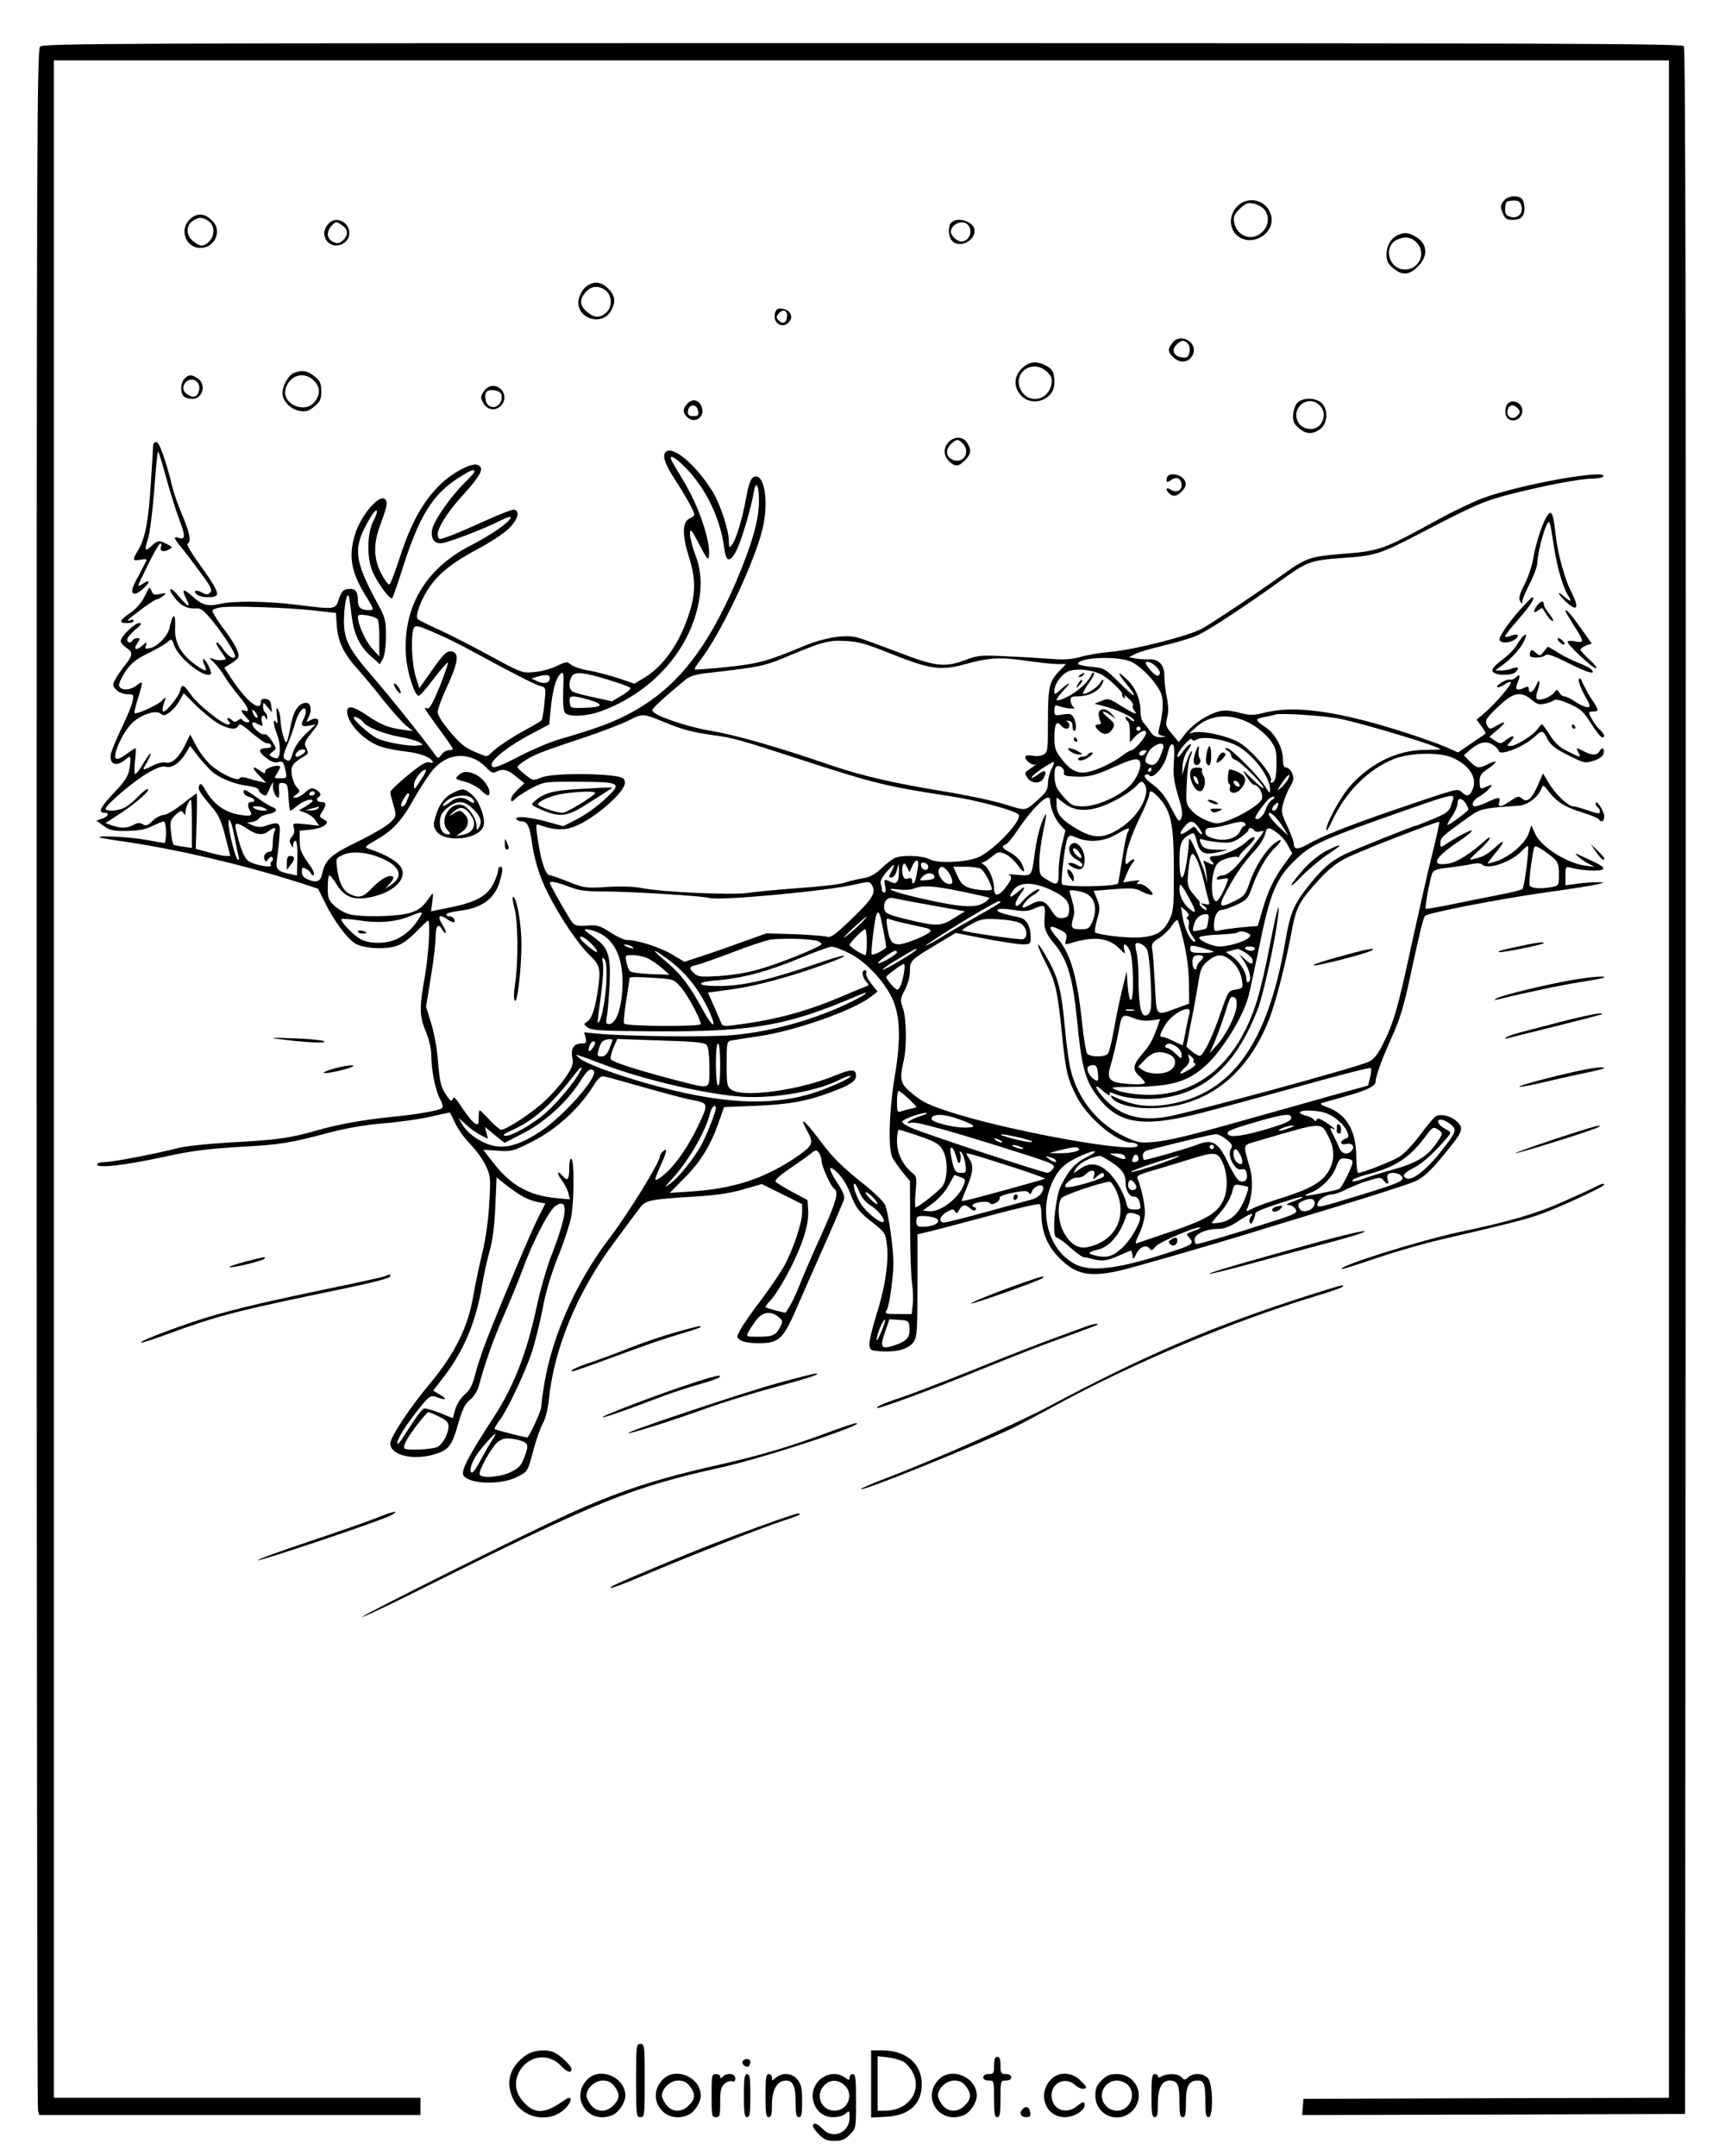 <?xml version="1.0" standalone="no"?>
<!DOCTYPE svg PUBLIC "-//W3C//DTD SVG 20010904//EN"
 "http://www.w3.org/TR/2001/REC-SVG-20010904/DTD/svg10.dtd">
<svg version="1.0" xmlns="http://www.w3.org/2000/svg"
 width="800pt" height="1000pt" viewBox="0 0 800 1000"
 preserveAspectRatio="xMidYMid meet">

<g transform="translate(0,1000) scale(0.1,-0.1)"
fill="#000000" stroke="none">
<path d="M186 9784 c-15 -14 -16 -462 -16 -4782 0 -2622 3 -4777 6 -4789 l6
-23 884 0 884 0 0 40 0 40 -850 0 -850 0 0 4725 0 4725 3745 0 3745 0 0 -4725
0 -4725 -847 -2 -848 -3 -3 -38 -3 -37 888 2 888 3 3 4789 c1 3532 -1 4792 -9
4802 -10 12 -628 14 -3810 14 -3439 0 -3799 -1 -3813 -16z"/>
<path d="M6977 9072 c-20 -22 -21 -33 -5 -67 8 -19 19 -25 43 -25 39 0 55 16
55 55 0 17 -5 36 -12 43 -18 18 -63 14 -81 -6z m79 -28 c4 -17 1 -31 -9 -41
-10 -10 -24 -13 -41 -9 -20 5 -26 13 -26 35 0 15 3 31 7 34 3 4 19 7 34 7 22
0 30 -6 35 -26z"/>
<path d="M5737 9042 c-37 -38 -38 -99 -2 -132 65 -61 181 5 160 90 -18 72
-106 96 -158 42z m126 -13 c25 -30 22 -75 -8 -104 -46 -47 -118 -23 -131 42
-5 27 -1 37 25 64 27 26 37 30 64 25 18 -3 40 -16 50 -27z"/>
<path d="M884 8986 c-55 -47 -25 -136 46 -136 64 0 101 76 58 122 -34 38 -71
43 -104 14z m84 -12 c28 -19 29 -67 2 -94 -25 -25 -41 -25 -74 1 -33 26 -35
71 -4 93 12 9 29 16 38 16 9 0 26 -7 38 -16z"/>
<path d="M1526 8965 c-25 -25 -29 -54 -12 -80 30 -45 106 -21 106 34 0 51 -60
80 -94 46z m62 -11 c27 -19 28 -45 2 -69 -17 -15 -24 -16 -45 -7 -29 14 -33
47 -8 74 20 22 23 22 51 2z"/>
<path d="M4412 8968 c-16 -16 -15 -60 1 -82 29 -40 107 -8 107 44 0 40 -78 68
-108 38z m76 -10 c27 -27 7 -78 -29 -78 -21 0 -49 26 -49 45 0 35 53 58 78 33z"/>
<path d="M6484 8910 c-32 -13 -54 -50 -54 -91 0 -29 7 -43 31 -63 42 -35 74
-33 115 8 51 51 44 110 -16 141 -32 17 -45 18 -76 5z m83 -32 c50 -47 17 -128
-51 -128 -78 0 -104 111 -33 140 36 14 59 11 84 -12z"/>
<path d="M2715 8668 c-15 -14 -28 -38 -32 -60 -13 -86 112 -125 152 -47 22 42
18 67 -14 100 -35 35 -70 37 -106 7z m95 -16 c30 -25 30 -80 -1 -104 -26 -22
-48 -23 -77 -2 -34 24 -45 50 -31 77 26 49 70 60 109 29z"/>
<path d="M3594 8546 c-12 -49 43 -76 70 -33 15 24 -3 51 -37 55 -21 3 -28 -2
-33 -22z m56 -10 c0 -32 -18 -43 -38 -23 -13 13 -13 19 -2 31 19 24 40 19 40
-8z"/>
<path d="M5436 8408 c-22 -30 -20 -41 8 -67 31 -29 71 -22 88 14 26 58 -60
105 -96 53z m74 -3 c7 -9 10 -25 6 -41 -5 -20 -12 -25 -33 -22 -38 4 -52 32
-29 57 23 25 39 26 56 6z"/>
<path d="M4739 8291 c-38 -38 -39 -87 -4 -125 53 -57 155 -20 155 58 0 48 -8
65 -41 81 -43 23 -77 18 -110 -14z m118 -17 c20 -20 24 -31 19 -57 -15 -76
-107 -93 -142 -25 -41 80 58 147 123 82z"/>
<path d="M1363 8270 c-26 -11 -53 -59 -53 -94 0 -36 39 -76 81 -82 28 -5 41
-1 67 21 27 22 32 34 32 70 0 36 -5 48 -31 69 -32 27 -58 31 -96 16z m92 -35
c31 -30 32 -64 4 -99 -45 -57 -152 -10 -135 58 16 65 86 87 131 41z"/>
<path d="M856 8244 c-19 -18 -21 -65 -4 -82 7 -7 24 -12 40 -12 48 0 66 66 26
94 -28 20 -43 20 -62 0z m64 -24 c12 -22 -2 -60 -21 -60 -22 0 -49 21 -49 38
0 41 51 57 70 22z"/>
<path d="M2243 8184 c-15 -24 -15 -29 -2 -53 18 -32 54 -39 80 -15 37 34 14
94 -36 94 -15 0 -31 -10 -42 -26z m82 -13 c12 -40 -30 -76 -60 -51 -15 13 -20
51 -8 63 14 15 62 7 68 -12z"/>
<path d="M3190 8130 c-24 -24 -25 -43 -4 -64 34 -34 84 -2 69 44 -11 34 -41
44 -65 20z m48 -38 c3 -18 -1 -22 -22 -22 -19 0 -26 5 -26 18 0 39 43 43 48 4z"/>
<path d="M6016 8131 c-10 -11 -18 -36 -19 -57 -1 -28 5 -42 27 -60 33 -29 65
-30 100 -3 33 26 37 88 6 119 -27 27 -90 27 -114 1z m104 -11 c24 -24 26 -57
4 -88 -23 -33 -83 -27 -103 9 -37 66 45 133 99 79z"/>
<path d="M6991 8126 c-7 -8 -11 -27 -9 -43 6 -51 78 -40 78 13 0 36 -47 57
-69 30z m49 -21 c10 -12 10 -18 0 -30 -25 -30 -61 -7 -46 30 3 8 12 15 19 15
8 0 20 -7 27 -15z"/>
<path d="M4400 7950 c-26 -26 -25 -64 2 -90 28 -26 44 -25 73 5 29 28 31 51 9
83 -19 28 -57 29 -84 2z m64 -6 c38 -37 7 -95 -42 -78 -34 12 -40 46 -13 73
25 25 35 26 55 5z"/>
<path d="M710 7933 c0 -10 -5 -92 -11 -183 -11 -171 -26 -248 -59 -303 -27
-43 -25 -51 10 -43 17 3 30 3 30 0 0 -2 -17 -36 -37 -74 -28 -50 -35 -72 -27
-80 8 -8 19 -4 43 15 38 33 41 52 4 28 -31 -20 -31 -23 27 95 25 51 49 92 54
92 4 0 6 -7 3 -15 -8 -20 9 -28 34 -15 21 12 21 12 -6 26 -36 19 -45 18 -72
-8 -31 -29 -35 -21 -17 31 8 24 21 124 29 223 7 99 15 182 18 184 2 2 18 -51
37 -119 18 -67 46 -155 61 -196 30 -78 29 -96 -2 -86 -26 9 -24 0 11 -43 17
-20 57 -73 89 -117 49 -66 57 -82 46 -93 -10 -11 -18 -11 -33 -3 -31 17 -47
14 -32 -4 14 -17 85 -21 95 -5 8 13 -13 51 -85 150 -33 46 -56 86 -51 88 19 6
12 48 -22 129 -19 43 -39 101 -46 128 -30 125 -62 215 -76 215 -8 0 -15 -8
-15 -17z"/>
<path d="M3087 7903 c-17 -16 -3 -56 43 -127 51 -78 90 -149 90 -163 0 -5 -10
-13 -22 -18 -34 -15 -35 -76 -4 -175 32 -99 33 -166 5 -256 -44 -144 -122
-256 -215 -310 l-42 -25 -73 25 c-41 13 -103 30 -139 36 -36 6 -73 19 -83 28
-16 14 -21 14 -65 -7 -26 -13 -73 -26 -104 -28 -56 -6 -58 -5 -218 82 -89 48
-195 102 -237 120 -41 19 -80 38 -86 44 -13 13 15 90 54 147 44 64 108 115
220 175 57 30 122 72 146 95 43 41 56 80 30 90 -8 3 -70 -21 -138 -52 -121
-55 -193 -84 -210 -84 -5 0 -9 10 -9 23 0 29 47 103 103 165 99 109 117 142
81 156 -28 11 -122 -40 -177 -96 -76 -76 -131 -175 -180 -325 -23 -72 -46
-132 -52 -134 -5 -1 -22 22 -37 51 -35 66 -37 136 -7 218 34 93 37 109 28 123
-23 37 -116 -68 -144 -164 -29 -99 -16 -171 49 -277 42 -67 42 -70 17 -70 -37
0 -51 12 -51 44 0 43 -12 58 -45 54 -23 -2 -31 -11 -43 -45 -16 -51 -15 -51
-197 -28 -139 17 -290 19 -355 4 -58 -13 -82 -6 -130 37 -42 38 -50 33 -24
-18 21 -41 4 -32 -40 20 -38 46 -52 35 -15 -12 27 -35 57 -50 95 -48 26 2 37
-6 82 -61 48 -60 102 -143 102 -159 0 -21 -32 -4 -52 27 -13 19 -27 35 -31 35
-9 0 -4 -10 25 -52 19 -27 19 -28 1 -29 -24 -2 -25 -2 -48 6 -17 5 -16 3 6
-17 14 -13 36 -41 49 -63 13 -22 43 -63 67 -92 44 -52 55 -80 28 -69 -21 8
-19 -4 7 -31 18 -19 19 -23 5 -23 -9 0 -19 5 -22 10 -5 8 -11 7 -21 -1 -11 -9
-18 -9 -26 -1 -17 17 -33 15 -18 -3 10 -12 10 -15 -3 -15 -25 0 -138 91 -171
137 -34 49 -42 52 -50 21 -6 -27 -63 -98 -77 -98 -6 0 -7 10 -3 23 4 12 9 29
11 37 3 8 -3 5 -14 -8 -17 -20 -120 -68 -129 -59 -3 2 5 33 16 68 25 82 25 84
-9 58 -32 -23 -74 -22 -79 2 -1 9 12 38 30 65 27 39 48 56 105 84 39 19 80 43
90 52 18 17 20 16 31 -16 23 -62 145 -157 170 -132 3 4 -3 23 -13 42 -11 20
-21 31 -23 26 -2 -6 2 -20 8 -31 16 -30 -2 -26 -52 12 -62 48 -89 99 -86 165
4 72 -11 72 -26 -1 -8 -36 -54 -85 -89 -93 -24 -5 -26 -4 -20 12 6 18 6 18
-14 2 -30 -27 -47 -23 -27 7 15 22 15 25 1 25 -9 0 -19 -4 -22 -10 -9 -15 -25
-12 -25 4 0 8 17 28 37 45 28 23 33 31 19 31 -22 0 -86 -62 -86 -83 0 -8 11
-22 25 -31 33 -21 32 -35 -6 -82 -17 -22 -37 -51 -45 -66 -13 -25 -12 -30 6
-48 11 -11 33 -20 51 -20 29 0 30 -1 24 -32 -3 -18 -26 -73 -50 -123 -24 -49
-46 -103 -50 -118 -11 -52 23 -67 68 -29 23 21 26 15 18 -40 -7 -40 -18 -58
-75 -118 -63 -67 -73 -90 -40 -90 24 0 16 -18 -13 -27 l-26 -9 34 -25 c29 -21
45 -24 109 -23 55 1 86 7 117 23 23 11 47 21 53 21 5 0 10 -22 10 -50 0 -27
-3 -50 -7 -50 -5 0 -44 7 -88 15 -72 13 -224 21 -214 11 2 -2 56 -11 119 -20
232 -34 527 -102 764 -176 72 -22 131 -42 132 -43 0 -1 15 -31 33 -67 36 -74
94 -154 132 -182 33 -25 130 -34 189 -18 33 9 59 27 98 66 29 30 55 54 57 54
12 0 3 -159 -15 -261 -26 -147 -25 -181 5 -254 14 -33 25 -80 25 -105 0 -70
17 -159 39 -204 15 -28 17 -42 9 -47 -18 -11 -116 -28 -228 -39 -143 -15 -248
-34 -354 -64 -117 -34 -184 -44 -401 -55 -99 -6 -205 -17 -235 -25 -101 -26
-307 -66 -344 -66 -20 0 -36 -5 -36 -11 0 -19 128 -4 305 34 127 28 200 38
350 47 199 11 235 17 427 68 77 20 164 35 250 42 73 6 170 20 216 31 46 10 85
19 87 19 2 0 13 -21 25 -47 11 -27 43 -70 69 -98 27 -27 60 -72 73 -100 23
-48 24 -56 17 -175 -4 -77 -16 -165 -32 -230 -14 -58 -33 -148 -42 -200 -24
-145 -86 -269 -200 -406 -92 -109 -185 -250 -185 -279 0 -54 104 -80 203 -51
68 20 82 37 114 149 18 63 31 87 53 105 18 14 34 40 41 65 30 110 66 212 114
322 29 66 70 165 90 220 49 133 122 273 152 292 61 40 55 -36 -17 -223 -24
-60 -55 -170 -71 -244 -43 -206 -106 -369 -194 -505 -128 -197 -161 -261 -144
-281 33 -39 174 -42 248 -4 49 25 48 22 76 129 13 48 33 103 44 122 11 20 22
64 26 104 24 241 132 502 303 732 53 72 107 144 119 160 26 36 46 40 253 53
104 6 169 16 229 34 l84 24 93 -46 94 -47 0 -38 c0 -50 -43 -176 -85 -252 -19
-33 -67 -104 -108 -158 -41 -54 -83 -114 -93 -134 -19 -34 -19 -35 0 -49 13
-9 45 -14 88 -14 92 0 111 19 178 175 29 66 87 199 130 295 43 96 80 185 84
196 5 15 -4 37 -29 75 -46 70 -46 93 0 49 19 -19 44 -58 55 -87 28 -75 42 -94
109 -145 55 -44 58 -48 64 -100 10 -80 -8 -200 -49 -328 -19 -61 -34 -124 -32
-138 3 -25 7 -27 58 -30 72 -4 126 12 148 45 15 24 17 55 17 263 l0 235 55 13
c30 7 155 40 278 73 122 33 227 57 232 54 6 -3 10 -25 10 -49 0 -80 28 -146
84 -202 74 -74 134 -88 268 -60 61 13 445 124 633 182 44 14 221 68 393 120
172 52 333 104 358 116 33 15 68 47 121 111 97 117 103 130 73 162 -29 30 -84
43 -106 24 -9 -8 -41 -46 -70 -86 -30 -40 -71 -83 -92 -97 -35 -22 -172 -76
-193 -76 -5 0 -9 35 -9 78 -1 119 -47 196 -136 227 -25 8 -33 15 -24 19 8 2
58 17 110 31 104 29 140 48 140 70 0 23 29 103 77 210 35 76 55 143 84 280 44
203 59 267 68 277 12 14 348 79 561 109 118 16 229 34 245 39 29 8 29 8 -10 8
-22 0 -64 -3 -92 -7 l-53 -7 0 44 c0 41 2 44 23 38 46 -14 144 -19 151 -7 7
10 -8 19 -118 69 -25 12 11 -21 42 -39 l37 -20 -43 6 c-85 11 -205 87 -232
147 l-18 40 -12 -36 c-14 -45 -83 -106 -144 -128 -25 -9 -46 -15 -46 -12 0 3
16 24 35 47 44 51 46 71 3 30 -37 -34 -59 -47 -102 -57 -27 -7 -25 -4 22 39
29 26 52 52 52 58 0 6 -12 -1 -27 -15 -61 -56 -126 -97 -163 -103 -86 -15 -72
23 36 96 42 28 73 53 70 56 -5 5 -64 -25 -118 -61 -28 -18 -28 -18 -28 3 0 25
10 34 110 106 79 57 73 55 254 68 41 3 90 40 105 80 7 18 10 17 35 -16 36 -47
76 -72 159 -97 36 -11 69 -25 72 -30 11 -18 25 -10 25 14 0 24 -39 82 -40 59
0 -6 5 -15 10 -18 6 -3 10 -12 10 -20 0 -11 -11 -10 -55 6 -30 10 -61 19 -69
19 -23 0 -84 58 -113 108 l-27 45 -23 -53 c-29 -66 -51 -85 -74 -64 -15 13
-21 12 -54 -11 -45 -30 -59 -32 -52 -5 6 25 0 25 -54 0 -24 -11 -50 -20 -56
-20 -24 0 -13 29 15 44 15 8 36 24 47 37 21 23 21 24 -29 3 -10 -4 -14 4 -14
30 0 29 6 39 40 61 45 30 45 44 -1 21 -42 -22 -53 -20 -85 13 l-27 28 31 27
c43 35 72 41 104 21 14 -10 26 -21 26 -26 0 -28 108 12 164 61 40 36 40 36 65
-12 13 -24 37 -43 94 -71 72 -36 77 -38 116 -26 24 7 43 20 47 31 8 26 -5 37
-17 15 -12 -21 -35 -22 -73 -2 -37 19 -39 19 -26 -5 14 -26 10 -25 -51 6 -37
18 -59 39 -81 75 -17 27 -34 49 -37 49 -3 0 -12 -9 -19 -20 -17 -27 -100 -80
-126 -80 -18 0 -19 1 -1 20 26 28 13 34 -19 9 -25 -20 -28 -20 -53 -4 l-26 17
39 34 c43 36 39 44 -7 17 -26 -16 -31 -16 -39 -3 -17 26 -11 36 49 93 69 66
104 73 153 32 25 -21 37 -25 62 -19 17 3 36 11 43 16 8 6 32 1 72 -17 53 -24
65 -36 100 -91 22 -35 45 -64 51 -64 16 0 12 15 -11 36 -19 17 -49 65 -49 79
0 3 9 5 20 5 26 0 25 8 -6 53 -14 21 -33 55 -42 75 -11 27 -17 32 -20 19 -2
-10 10 -42 27 -72 28 -49 29 -55 12 -55 -10 0 -35 11 -55 25 -20 14 -43 25
-51 25 -8 0 -18 8 -24 18 -9 16 -11 16 -23 0 -17 -22 -69 -41 -80 -30 -5 5 -4
20 2 36 15 41 11 66 -5 29 -14 -34 -35 -44 -35 -18 0 12 -4 13 -25 3 -32 -15
-41 -5 -26 28 14 31 9 41 -10 21 -8 -7 -20 -12 -27 -9 -14 4 -67 -27 -58 -35
3 -3 17 2 32 11 14 10 28 15 31 12 7 -7 -70 -98 -119 -140 l-40 -34 23 -31
c12 -17 21 -32 18 -34 -2 -2 -32 -23 -66 -45 l-61 -42 -54 24 c-29 13 -110 42
-181 65 -308 100 -516 131 -655 97 -62 -15 -74 -15 -128 -1 -43 11 -69 12 -92
5 -55 -15 -118 -57 -153 -101 l-32 -41 -32 38 c-29 35 -31 41 -22 76 7 26 6
57 -2 95 -6 31 -11 75 -11 98 0 52 -26 79 -72 77 -18 -1 -46 1 -62 4 l-30 6
27 14 c14 8 75 26 134 40 59 14 131 35 158 48 53 24 231 142 375 246 132 96
146 101 295 112 152 10 176 18 355 111 251 131 303 154 425 185 157 40 325 72
380 72 24 0 47 5 50 10 22 36 -384 -37 -554 -99 -46 -17 -141 -62 -210 -100
-262 -144 -270 -146 -456 -161 -143 -12 -158 -17 -280 -105 -104 -75 -297
-204 -357 -239 -58 -34 -320 -101 -433 -110 -44 -4 -104 -14 -134 -23 -40 -11
-76 -14 -135 -9 -45 3 -138 9 -208 12 -118 6 -132 5 -190 -17 -96 -36 -139
-31 -313 36 -82 31 -166 62 -185 67 -57 17 -152 2 -248 -37 -175 -73 -213 -83
-362 -99 -79 -8 -146 -13 -148 -11 -3 2 9 21 25 42 92 117 245 439 287 600 31
120 16 253 -29 253 -20 0 -32 -26 -45 -100 -15 -88 -46 -191 -64 -215 -15 -19
-15 -18 -16 18 0 49 -42 175 -77 230 -78 124 -184 213 -216 180z m96 -76 c93
-96 159 -236 176 -370 8 -67 28 -68 59 -5 23 49 66 194 77 261 10 63 25 41 25
-38 0 -85 -33 -201 -105 -370 -144 -335 -292 -514 -520 -627 -67 -34 -146 -62
-304 -108 -41 -12 -121 -46 -179 -76 -109 -56 -132 -63 -132 -40 0 24 83 89
177 138 l90 48 7 72 c9 89 24 143 45 162 15 13 16 7 13 -75 -2 -60 1 -95 8
-105 18 -21 100 -17 167 7 228 84 397 266 448 480 22 95 19 168 -10 245 -14
36 -25 80 -25 98 1 27 6 22 43 -49 35 -68 42 -76 45 -54 8 69 -47 231 -119
350 -28 46 -54 90 -56 97 -11 28 22 9 70 -41z m-983 -15 c0 -4 -21 -28 -46
-52 -63 -62 -142 -175 -150 -216 -7 -40 8 -64 40 -64 26 0 200 66 276 105 33
17 51 21 48 13 -7 -22 -92 -80 -185 -128 -212 -108 -317 -290 -300 -515 6 -78
42 -188 60 -182 7 2 38 38 70 81 33 43 61 75 64 73 3 -3 -15 -53 -38 -112 -29
-71 -47 -104 -56 -101 -7 3 -13 3 -13 1 0 -3 29 -45 65 -94 36 -48 65 -91 65
-95 0 -3 -9 -6 -19 -6 -11 0 -26 -9 -34 -21 -15 -20 -15 -20 -43 19 -58 79
-195 250 -278 346 -108 124 -131 170 -131 256 1 64 11 127 21 118 2 -3 9 -42
14 -88 11 -93 37 -148 96 -199 l36 -32 14 26 c8 17 14 58 14 105 0 71 -3 85
-37 147 -112 207 -118 260 -41 393 35 62 51 54 18 -10 -28 -56 -29 -171 -2
-232 26 -58 82 -132 91 -122 4 5 27 70 50 144 75 235 137 336 255 412 59 38
76 45 76 30z m-749 -643 l107 -12 4 -61 c6 -75 33 -129 97 -200 27 -30 81 -95
120 -145 40 -49 86 -102 104 -116 l32 -26 -50 7 c-63 8 -100 23 -166 68 -61
41 -89 46 -89 16 0 -57 83 -141 162 -165 27 -8 76 -17 111 -21 62 -7 110 -24
123 -45 4 -7 0 -9 -14 -5 -15 5 -40 -10 -101 -60 -44 -36 -81 -72 -81 -78 0
-7 7 -35 15 -62 14 -48 14 -49 -13 -77 -15 -16 -82 -56 -150 -89 -128 -62
-153 -84 -168 -151 -7 -35 -26 -43 -64 -27 -22 9 -30 19 -30 37 0 20 3 22 19
13 11 -5 21 -15 24 -22 2 -7 8 -10 12 -6 4 4 -1 19 -11 34 -48 67 -54 81 -54
125 l0 46 51 5 c28 3 57 12 66 21 14 14 13 16 -7 27 -20 11 -20 13 -6 35 21
32 20 45 -4 45 -21 0 -27 15 -10 25 13 8 5 22 -19 35 -15 7 -25 4 -45 -15 -15
-14 -35 -25 -44 -25 -15 1 -15 2 2 15 19 14 19 16 2 34 -10 11 -20 37 -23 59
-5 40 4 53 62 87 15 9 16 14 6 34 -13 24 -11 29 41 94 27 33 14 56 -22 37 -20
-11 -21 -10 -11 9 19 34 14 71 -9 71 -33 0 -57 -34 -70 -97 -20 -99 -22 -103
-36 -58 -7 22 -13 56 -13 75 -1 19 -6 42 -12 50 -8 11 -9 3 -5 -30 5 -32 3
-41 -4 -30 -16 25 -13 -13 6 -59 16 -41 16 -102 -1 -108 -5 -1 -17 2 -25 7
-13 8 -12 11 4 23 19 14 19 15 -3 50 -13 21 -27 34 -35 31 -14 -5 -56 32 -56
48 0 11 7 10 31 -3 18 -9 19 -7 13 15 -6 26 10 37 19 14 3 -8 6 -7 6 4 1 9 -3
20 -9 23 -5 3 -10 16 -10 28 1 22 1 22 21 -3 l21 -24 -4 29 c-2 22 -9 31 -25
33 -15 2 -23 -2 -23 -12 0 -51 -62 -4 -131 98 l-39 59 29 18 c16 9 32 22 35
28 11 17 -17 71 -74 144 -28 38 -48 73 -44 77 5 5 23 11 39 13 47 8 308 -1
426 -14z m301 -42 c4 -7 8 -48 7 -92 l0 -80 -34 38 c-31 36 -65 111 -65 145 0
11 9 13 42 8 23 -4 46 -12 50 -19z m278 -68 c36 -15 112 -53 170 -85 184 -100
284 -151 309 -157 23 -6 23 -8 16 -79 -4 -40 -10 -76 -14 -80 -3 -3 -33 -21
-66 -39 -71 -38 -140 -84 -167 -111 -20 -20 -20 -20 -76 5 -44 18 -70 39 -114
92 -37 44 -58 77 -58 93 0 14 21 70 46 123 48 103 54 151 21 157 -25 5 -40
-10 -100 -96 l-52 -74 -17 53 c-17 54 -23 174 -12 217 7 26 14 25 114 -19z
m2109 -94 c173 -69 225 -76 332 -47 115 32 164 35 283 18 60 -9 128 -16 150
-16 l40 0 -31 -32 c-47 -49 -53 -75 -53 -233 0 -135 -1 -145 -21 -155 -11 -6
-33 -9 -49 -5 -15 3 -31 2 -34 -3 -8 -14 30 -45 46 -38 7 4 5 1 -5 -6 -10 -7
-25 -18 -33 -23 -12 -9 -12 -13 1 -33 20 -28 61 -29 75 -1 18 33 7 42 -23 19
-16 -12 -30 -20 -33 -17 -3 3 18 21 47 41 29 19 55 34 57 32 2 -2 -4 -18 -12
-35 -9 -16 -16 -45 -16 -64 0 -25 -8 -41 -32 -63 -77 -70 -63 -67 -170 -34
-52 16 -180 43 -284 60 -231 38 -375 71 -519 120 -238 82 -441 141 -557 160
-122 21 -273 74 -273 96 0 9 59 63 155 142 21 17 48 25 116 32 223 26 248 31
333 66 186 78 210 85 291 81 63 -3 98 -13 219 -62z m1106 -34 c50 -22 127
-106 142 -154 10 -33 6 -90 -12 -159 -6 -22 -3 -27 17 -31 18 -3 17 -5 -8 -6
-24 -1 -36 5 -50 27 -10 15 -24 33 -31 40 -7 7 -13 27 -13 43 0 62 -21 116
-61 155 -48 47 -51 37 -4 -20 57 -70 40 -66 -34 8 -67 66 -70 68 -130 73 -33
3 -61 10 -61 14 0 30 184 38 245 10z m115 -21 c21 -21 25 -36 11 -44 -8 -5
-40 25 -55 52 -12 20 22 14 44 -8z m-255 -37 c37 -19 106 -84 99 -94 -2 -4 1
-11 7 -15 8 -5 9 -3 4 7 -5 8 4 3 18 -10 15 -13 24 -28 21 -33 -3 -5 0 -15 6
-23 20 -24 2 -18 -61 21 -55 35 -60 36 -91 23 l-32 -13 46 -12 c60 -15 138
-53 138 -66 0 -6 -9 -3 -20 7 -11 10 -20 13 -20 7 0 -6 5 -14 10 -17 6 -3 10
-27 10 -52 l0 -46 25 27 c28 30 58 36 48 9 -8 -23 -54 -73 -66 -73 -6 0 -24
-11 -41 -24 -41 -31 -102 -61 -149 -74 -53 -15 -91 1 -132 56 -31 39 -35 52
-35 103 0 61 10 78 30 54 7 -8 19 -15 26 -15 17 0 18 26 2 34 -7 3 -4 4 7 3
13 -2 20 -10 19 -25 0 -12 3 -22 8 -22 12 0 10 38 -3 62 -9 17 -17 19 -50 14
-37 -6 -39 -5 -39 20 0 19 4 25 14 21 31 -12 91 -19 77 -9 -8 6 -15 20 -16 31
-1 17 4 21 30 21 48 0 92 19 110 47 9 13 14 27 12 30 -3 2 -10 -5 -16 -16 -12
-21 -69 -56 -78 -48 -2 3 9 24 26 48 17 23 28 45 25 48 -4 3 -9 0 -12 -7 -10
-31 -65 -81 -112 -104 -27 -14 -50 -20 -50 -14 0 5 17 28 38 50 35 38 22 34
-25 -8 -23 -19 -23 -19 -23 0 0 34 38 83 72 93 39 11 101 4 143 -16z m-2274
-29 c46 -14 88 -30 92 -34 5 -4 -12 -20 -38 -35 l-47 -28 -81 18 c-45 9 -90
21 -99 26 -20 11 -23 41 -7 71 14 25 55 21 180 -18z m-281 11 c0 -23 -27 -30
-58 -15 l-27 13 25 8 c41 12 60 10 60 -6z m-1532 -214 c48 -25 80 -27 88 -6 5
11 20 2 64 -36 32 -27 63 -49 70 -47 7 2 15 -3 17 -9 3 -8 -5 -13 -21 -13 -39
0 -40 -16 -2 -45 23 -18 42 -25 55 -20 22 7 26 2 36 -42 6 -32 5 -33 -24 -33
-31 0 -31 0 -15 25 9 14 15 28 12 30 -10 11 -68 -8 -68 -22 0 -12 -4 -12 -22
1 -39 28 -43 17 -7 -20 l34 -35 -30 6 c-16 4 -43 11 -59 16 -20 6 -32 6 -36
-2 -9 -14 -88 23 -134 64 -20 18 -49 56 -65 86 l-29 54 -22 -45 c-28 -60 -63
-92 -91 -85 -13 3 -38 -2 -60 -14 -51 -25 -52 -25 -27 16 11 20 19 38 16 40
-2 3 -17 -18 -33 -45 -16 -28 -33 -50 -38 -50 -4 0 -5 27 -1 60 4 33 5 60 2
60 -2 0 -19 -11 -38 -25 -45 -34 -62 -33 -54 3 12 49 52 119 84 145 43 36 104
54 125 37 13 -11 20 -10 43 7 15 11 35 35 45 54 l19 34 62 -62 c35 -33 82 -71
104 -82z m1714 113 c73 -21 64 -35 -23 -37 -63 -2 -64 -2 -67 26 -4 33 7 34
90 11z m-1321 -83 c-19 -35 -14 -44 21 -37 l32 6 -46 -44 c-29 -28 -51 -60
-59 -85 -13 -43 -16 -46 -37 -32 -11 6 -9 20 11 67 14 32 30 79 37 104 13 47
42 81 48 55 2 -8 -2 -23 -7 -34z m-217 0 c-6 -6 -24 19 -24 34 1 6 7 1 15 -9
8 -11 12 -22 9 -25z m1881 -18 c85 -36 138 -50 233 -63 93 -12 126 -22 427
-120 313 -102 383 -119 660 -161 131 -19 318 -69 329 -88 18 -28 -127 -177
-194 -200 -64 -22 -182 -26 -217 -7 -37 19 -134 22 -166 5 -12 -6 -40 -28 -62
-49 -29 -27 -52 -39 -85 -44 -25 -4 -63 -13 -85 -21 -22 -7 -117 -18 -210 -24
-94 -7 -198 -17 -233 -22 -69 -12 -404 3 -502 23 -33 6 -95 8 -156 4 -97 -6
-105 -5 -177 24 -41 16 -80 30 -86 30 -19 0 -39 54 -54 148 -13 82 -13 92 1
87 58 -22 105 -27 148 -15 92 26 259 167 252 213 -3 19 -12 23 -58 29 -112 13
-287 9 -329 -8 -39 -16 -40 -15 -75 13 -20 15 -36 31 -36 35 0 10 51 44 95 62
22 10 113 42 202 71 90 30 189 68 220 84 63 32 65 32 158 -6z m3140 13 c127
-27 465 -130 465 -141 0 -2 -33 -3 -72 -3 -126 -1 -249 -60 -344 -165 -46 -51
-115 -177 -113 -207 0 -8 12 10 26 40 62 136 170 244 291 291 73 28 207 31
267 5 79 -34 117 -93 95 -146 -14 -34 -26 -37 -51 -14 -20 18 -10 21 -329 -88
-200 -69 -326 -119 -387 -155 -44 -25 -63 -24 -63 5 0 9 -14 46 -30 81 -27 57
-29 67 -19 104 6 23 20 58 32 78 18 31 19 41 9 63 -6 14 -18 26 -27 26 -11 0
-15 11 -15 37 0 54 -36 120 -81 150 -22 14 -39 29 -39 34 0 4 17 11 38 14 20
4 42 8 47 11 21 8 233 -6 300 -20z m-4530 -16 c13 -21 89 -52 161 -66 41 -7
85 -19 97 -26 22 -13 22 -13 -7 -16 -39 -5 -153 16 -188 34 -35 18 -108 83
-108 96 0 10 36 -7 45 -22z m4118 -8 c29 -16 67 -48 85 -71 28 -38 32 -50 32
-106 0 -69 -6 -95 -23 -95 -6 0 -8 3 -4 6 20 20 -92 153 -155 185 -51 26 -154
49 -192 43 l-31 -5 33 29 c67 60 164 65 255 14z m-513 -22 c0 -5 -4 -10 -10
-10 -5 0 -10 5 -10 10 0 6 5 10 10 10 6 0 10 -4 10 -10z m262 -49 c26 14 109
3 171 -23 78 -34 167 -146 167 -210 0 -20 -3 -19 -21 12 -29 48 -160 180 -179
180 -12 -1 -12 -3 3 -11 9 -5 17 -16 17 -24 0 -7 9 -17 20 -20 23 -7 130 -114
130 -130 0 -5 -23 13 -51 40 -50 49 -51 49 -28 13 13 -21 29 -38 35 -38 22 0
46 -48 35 -69 -14 -25 -95 -75 -157 -97 -49 -17 -53 -17 -97 0 -26 10 -58 31
-72 48 -25 29 -26 35 -21 128 2 53 9 107 16 119 6 13 9 25 7 27 -5 5 -30 -59
-41 -101 -3 -11 -4 2 -2 29 2 30 12 60 26 78 14 19 17 29 9 26 -8 -3 -24 -19
-36 -38 -14 -20 -23 -27 -23 -17 0 21 63 93 68 78 3 -8 9 -8 24 0z m-158 -43
c-21 -69 -42 -88 -73 -69 -12 8 -12 14 -1 41 19 46 88 72 74 28z m50 -61 c-4
-59 -1 -87 19 -156 20 -64 23 -89 15 -106 -9 -21 -13 -17 -47 49 -26 51 -49
80 -83 106 -31 22 -44 38 -38 44 7 7 14 6 21 -1 17 -17 66 38 80 89 14 52 18
60 30 53 5 -3 6 -38 3 -78z m-4463 -44 c34 -31 105 -60 167 -68 32 -4 52 -12
52 -20 0 -11 29 -30 35 -23 2 2 10 19 19 38 11 23 15 27 12 11 -4 -22 12 -61
25 -61 3 0 5 16 3 36 -2 31 0 35 19 32 20 -3 22 -10 25 -65 2 -35 5 -63 9 -63
3 0 18 11 35 25 26 22 68 34 68 20 0 -3 -15 -14 -32 -25 l-32 -19 31 -11 c17
-7 39 -22 47 -36 l16 -24 -61 7 c-62 6 -62 6 -56 -18 4 -14 0 -30 -9 -40 -12
-13 -13 -22 -5 -36 10 -17 10 -17 11 0 0 9 5 17 10 17 7 0 10 -30 9 -81 l-2
-80 -31 7 c-62 13 -69 21 -61 73 4 25 9 72 11 104 6 63 -1 68 -63 47 -21 -8
-38 -7 -59 1 l-29 13 25 4 c14 2 28 10 32 17 4 7 24 16 43 19 38 7 46 23 18
33 -10 3 -38 20 -63 38 -67 47 -70 48 -70 31 0 -9 11 -18 25 -22 27 -7 34 -24
10 -24 -17 0 -19 -18 -6 -40 15 -23 5 -28 -48 -19 -65 10 -119 48 -153 106
-21 37 -28 43 -34 30 -7 -19 0 -30 59 -101 31 -36 44 -64 62 -136 l23 -90 -21
0 c-11 0 -47 7 -80 17 l-59 16 4 129 c2 70 2 128 0 128 -2 0 -32 -22 -67 -50
-35 -27 -73 -50 -86 -50 -13 0 -36 -12 -51 -27 -23 -22 -32 -25 -46 -16 -14 8
-24 7 -43 -3 -30 -16 -57 -17 -98 -3 l-32 11 73 48 c71 46 142 110 122 110 -6
0 -26 -16 -45 -36 -18 -20 -46 -42 -61 -50 -30 -16 -88 -19 -88 -5 0 17 127
126 191 163 44 26 70 36 86 32 30 -8 65 15 93 60 l22 36 37 -48 c21 -26 49
-57 62 -69z m424 80 c-11 -7 -22 -13 -27 -13 -14 0 -8 19 9 29 25 13 40 1 18
-16z m3905 2 c-7 -8 -16 -12 -21 -9 -13 8 -1 24 18 24 13 0 13 -3 3 -15z
m-3100 -30 c14 -7 36 -25 49 -39 18 -19 28 -23 42 -16 30 17 53 11 93 -22 l38
-31 -31 -29 c-17 -16 -31 -36 -31 -45 0 -14 4 -13 23 5 12 11 47 33 77 49 54
27 59 28 213 27 199 -1 205 -5 120 -83 -34 -32 -91 -72 -126 -90 l-65 -33 -76
21 c-81 22 -151 28 -141 11 3 -5 15 -10 25 -10 25 0 36 -22 45 -85 13 -93 36
-170 77 -250 55 -109 137 -231 192 -285 51 -49 54 -63 36 -180 -13 -78 -27
-117 -49 -130 -14 -9 -14 -11 3 -25 15 -12 56 -16 180 -17 572 -9 724 14 1081
167 59 25 30 1 -40 -33 -163 -80 -366 -137 -546 -153 -118 -10 -498 -6 -632 7
l-58 6 7 -26 c5 -23 3 -26 -19 -26 -35 0 -51 -23 -43 -65 6 -30 1 -44 -29 -89
-20 -30 -64 -81 -99 -113 -59 -55 -177 -133 -202 -133 -6 0 -30 20 -53 45 -23
25 -44 45 -46 45 -3 0 -5 -16 -5 -35 0 -31 -2 -34 -17 -26 -10 5 -36 37 -58
70 -30 47 -41 58 -45 45 -5 -14 -10 -13 -27 12 -28 40 -34 61 -42 167 -4 51
-18 127 -31 170 l-24 77 22 138 c13 75 22 158 22 184 0 53 13 69 30 37 7 -11
14 -18 17 -15 3 3 -5 21 -17 40 -24 40 -12 48 28 20 24 -17 39 -14 27 5 -3 6
-13 11 -21 11 -8 0 -14 4 -14 9 0 5 26 12 58 16 107 12 168 57 191 141 14 49
14 64 1 64 -5 0 -10 -8 -10 -17 0 -9 -9 -36 -21 -60 -28 -58 -82 -88 -198
-111 l-92 -19 6 46 c5 39 4 43 -7 27 -38 -54 -53 -67 -100 -81 -59 -17 -224
-20 -280 -5 -20 6 -50 23 -67 39 -28 26 -31 35 -31 85 0 31 3 56 8 56 4 0 20
-20 35 -45 37 -57 79 -72 158 -56 94 20 158 74 145 124 -8 34 -67 71 -161 102
-16 5 -9 12 41 40 77 44 117 87 179 199 28 49 66 106 85 128 57 63 130 79 200
43z m3075 -5 c12 -19 -7 -71 -38 -107 -45 -51 -157 -103 -222 -103 -45 0 -55
4 -82 33 -17 17 -36 42 -42 54 -14 27 -14 90 -1 98 15 9 40 -13 34 -29 -3 -9
5 -14 23 -16 82 -7 113 -1 199 38 94 42 119 48 129 32z m55 -40 c0 -5 -5 -10
-11 -10 -5 0 -7 5 -4 10 3 6 8 10 11 10 2 0 4 -4 4 -10z m-3375 -27 c-45 -70
-45 -70 -45 -43 0 24 35 70 53 70 5 0 1 -12 -8 -27z m4007 -20 c-6 -10 -20
-27 -33 -38 -19 -17 -18 -14 6 23 27 41 47 53 27 15z m-658 -68 c-14 -66 -72
-134 -149 -174 -54 -29 -100 -26 -160 8 -79 45 -105 74 -105 116 l0 36 37 -28
c55 -42 127 -39 224 9 41 20 87 51 104 68 28 29 30 30 43 13 8 -11 10 -29 6
-48z m-3854 5 c0 -5 -7 -10 -16 -10 -8 0 -12 5 -9 10 3 6 10 10 16 10 5 0 9
-4 9 -10z m3919 -25 c53 -60 65 -125 65 -335 0 -163 -2 -190 -20 -224 -28 -59
-63 -79 -139 -84 -55 -4 -186 11 -206 23 -3 3 0 29 9 60 14 49 14 59 0 94
l-16 39 96 8 c80 6 101 4 125 -10 16 -9 36 -16 45 -16 12 0 11 5 -8 25 -13 14
-33 25 -44 25 -17 0 -18 2 -6 10 11 7 2 8 -28 4 l-43 -7 16 39 c9 21 20 43 26
49 18 18 9 28 -11 10 -19 -17 -20 -17 -20 1 1 43 23 112 65 199 25 51 45 100
45 109 0 25 15 19 49 -19z m-3483 13 c-3 -7 -9 -21 -12 -30 -6 -16 -24 -26
-24 -13 0 13 25 55 32 55 6 0 7 -6 4 -12z m4002 -19 c-9 -5 -22 -24 -28 -43
-10 -31 -36 -54 -48 -42 -6 6 43 75 66 93 9 7 18 10 21 7 3 -3 -2 -10 -11 -15z
m842 12 c0 -4 -5 -22 -11 -39 -9 -26 -23 -36 -84 -61 -41 -17 -76 -31 -79 -31
-10 0 -292 -113 -331 -133 -62 -31 -100 -63 -158 -135 -76 -94 -93 -133 -116
-268 -81 -472 -246 -704 -535 -755 -105 -18 -173 -8 -270 39 -5 3 -5 -1 -1 -8
18 -29 90 -50 175 -50 250 0 442 138 549 395 34 82 78 250 110 418 22 121 34
144 133 252 45 48 78 74 131 100 76 36 417 168 422 163 2 -2 -14 -75 -36 -163
-22 -88 -64 -276 -95 -417 -61 -284 -80 -350 -130 -450 -26 -51 -43 -72 -67
-83 -61 -28 -827 -236 -936 -255 -127 -21 -217 5 -291 86 -43 47 -48 75 -7 36
24 -22 43 -30 32 -12 -3 5 10 3 28 -5 54 -22 155 -29 236 -15 195 33 332 166
426 415 25 68 77 304 91 415 13 102 -4 46 -36 -120 -17 -91 -44 -208 -60 -260
-92 -296 -284 -453 -535 -437 -44 2 -96 12 -115 20 -34 15 -33 15 77 16 175 1
252 24 334 98 75 68 171 221 198 318 6 22 27 119 47 215 56 279 82 341 189
438 61 56 133 88 471 206 209 74 244 84 244 67z m-1870 -13 c0 -33 23 -88 46
-113 l25 -27 -15 -62 c-9 -34 -16 -90 -16 -124 0 -69 -5 -73 -56 -41 -33 20
-34 23 -34 82 0 34 9 99 19 145 10 46 15 79 11 75 -17 -20 -40 -97 -50 -172
-16 -118 -13 -114 -79 -109 -31 3 -50 3 -43 1 18 -7 15 -21 -14 -59 -33 -43
-54 -44 -54 -4 0 40 -24 95 -47 109 -10 6 -13 11 -6 11 6 0 25 12 42 26 29 24
34 25 61 14 17 -7 44 -31 60 -53 31 -43 40 -36 16 12 -8 15 -31 36 -50 46 -39
21 -44 30 -22 38 8 3 34 34 57 69 76 112 149 178 149 136z m1930 -19 c6 -10
10 -20 10 -23 0 -8 -93 -77 -97 -72 -2 2 7 21 22 41 14 21 25 48 25 61 0 27
24 23 40 -7z m-5910 -90 l0 -112 -41 6 c-22 3 -43 7 -45 10 -3 3 -8 29 -11 58
-5 49 -3 56 21 79 23 21 29 22 36 10 8 -13 10 -12 10 3 0 19 17 57 25 57 3 0
5 -50 5 -111z m5034 77 c-6 -16 -24 -23 -24 -8 0 10 22 33 27 28 2 -2 1 -11
-3 -20z m-4694 -6 c12 -8 10 -10 -10 -10 -14 0 -32 5 -40 10 -12 8 -10 10 10
10 14 0 32 -5 40 -10z m245 0 c-3 -5 -18 -9 -33 -9 l-27 1 30 8 c17 4 31 8 33
9 2 0 0 -3 -3 -9z m4442 -42 c11 -13 29 -36 39 -53 l18 -30 -38 35 c-40 37
-62 70 -48 70 5 0 18 -10 29 -22z m-4828 -98 c7 -36 15 -73 18 -84 3 -11 1
-16 -5 -12 -11 7 -42 131 -42 168 1 38 16 1 29 -72z m4471 50 c12 -16 18 -30
13 -30 -4 0 -14 9 -21 20 -12 20 -12 20 -42 -2 -37 -27 -47 -19 -19 15 27 35
43 34 69 -3z m215 20 c3 -5 2 -10 -3 -10 -5 0 -14 -11 -20 -24 -15 -34 -69
-50 -121 -36 -30 8 -41 16 -41 30 0 15 7 20 28 21 15 0 47 6 72 13 58 17 77
18 85 6z m-4627 -25 c42 -28 70 -31 98 -10 26 20 36 19 27 -2 -5 -10 -8 -35
-8 -55 0 -21 -4 -38 -10 -38 -21 0 -35 -17 -29 -34 6 -15 7 -16 19 0 8 11 14
13 19 6 3 -6 2 -13 -4 -17 -6 -4 -7 -11 -4 -17 10 -16 -75 -1 -103 18 -20 13
-37 54 -59 147 -8 34 5 35 54 2z m4082 -15 c-6 -11 -17 -66 -25 -122 -9 -57
-18 -109 -20 -115 -5 -16 -250 -19 -260 -4 -7 13 14 191 26 213 8 15 12 16 44
2 56 -23 123 -18 180 15 61 35 69 37 55 11z m586 9 c3 -6 15 -9 25 -6 11 3 19
3 19 1 0 -8 -94 -127 -131 -166 -20 -21 -46 -38 -57 -38 -12 0 -24 -5 -28 -12
-5 -8 2 -9 24 -5 30 6 31 5 22 -18 -17 -45 -40 -85 -49 -85 -23 0 -28 92 -8
149 9 27 21 37 52 48 22 7 45 11 52 9 7 -3 12 -2 10 2 -1 4 16 24 38 44 22 20
37 40 32 44 -4 4 -20 -4 -35 -19 -34 -32 -108 -66 -144 -67 -30 0 -35 -9 -16
-28 15 -15 3 -15 -24 -1 -19 10 -20 9 -13 -7 4 -11 9 -35 11 -54 l3 -35 -9 37
c-10 39 -66 168 -73 168 -2 0 -4 -16 -5 -36 -1 -20 -7 -63 -13 -96 -15 -76
-29 -58 -29 37 1 73 9 93 47 114 21 11 23 9 34 -34 13 -53 36 -63 102 -47 l42
10 -50 1 c-55 1 -68 7 -78 35 -6 16 -4 17 15 11 13 -4 47 -10 76 -12 45 -4 59
-1 93 21 21 15 39 31 39 36 0 13 17 13 26 -1z m108 -13 c18 -13 40 -39 50 -59
l19 -35 -35 -48 c-50 -68 -78 -127 -103 -214 l-22 -75 -74 -6 c-41 -4 -86 -10
-101 -14 -26 -7 -28 -5 -28 25 0 40 16 70 38 70 9 0 40 11 68 24 47 22 52 28
73 87 26 72 68 144 106 179 34 32 32 46 -2 20 -41 -30 -93 -110 -117 -182 -19
-57 -26 -65 -66 -85 -78 -39 -83 -32 -39 49 44 80 74 123 131 186 21 23 41 56
45 72 7 36 17 37 57 6z m1156 -157 c-7 -52 -15 -97 -19 -102 -4 -4 -41 -14
-82 -22 -41 -8 -139 -28 -219 -44 -79 -17 -146 -28 -148 -26 -5 5 18 131 29
161 6 18 19 23 71 29 35 4 83 11 107 16 30 7 48 6 55 -1 26 -26 136 12 186 65
13 14 25 23 27 21 2 -2 -1 -46 -7 -97z m128 38 c17 -16 22 -31 22 -72 0 -51
-1 -53 -31 -59 -54 -10 -99 -7 -105 8 -6 14 14 164 23 179 5 8 51 -21 91 -56z
m-5438 2 c84 -36 102 -82 48 -120 l-33 -23 23 26 c14 15 19 28 14 32 -17 11
-55 -10 -97 -53 -41 -43 -58 -48 -100 -29 -33 15 -52 51 -61 116 -7 52 -6 52
27 67 43 19 111 13 179 -16z m3785 -16 c9 -21 22 -65 30 -98 7 -33 17 -70 20
-82 6 -19 4 -21 -17 -16 -23 5 -23 5 -3 -10 11 -9 15 -17 9 -17 -6 0 -17 7
-24 15 -7 8 -9 15 -5 15 4 0 -7 16 -24 35 -37 42 -38 53 -26 148 3 26 10 47
15 47 6 0 17 -17 25 -37z m-1298 -25 c-8 -50 -12 -67 -20 -74 -4 -4 -7 0 -7
10 0 12 -5 16 -19 11 -14 -4 -20 0 -25 19 -3 13 -3 32 1 41 5 15 8 14 19 -6
l12 -24 13 28 c17 37 32 34 26 -5z m48 2 c0 -22 -29 -18 -33 3 -3 14 1 18 15
15 10 -2 18 -10 18 -18z m-170 -20 c-14 -26 -14 -30 -1 -30 9 0 20 14 25 33
l9 32 1 -35 c1 -49 -11 -65 -37 -51 -31 16 -34 14 -27 -19 4 -19 3 -30 -4 -30
-6 0 -11 6 -11 14 0 8 -3 21 -6 29 -3 8 8 30 26 51 39 44 45 45 25 6z m257 3
c9 -10 19 -28 22 -40 6 -19 3 -23 -13 -23 -24 0 -56 43 -47 65 7 20 19 19 38
-2z m157 7 c15 -8 51 -75 51 -95 0 -9 -75 -4 -108 8 -25 9 -38 23 -52 55 l-19
42 55 0 c30 0 63 -4 73 -10z m-216 -34 c4 -10 -5 -15 -33 -18 -37 -3 -38 -2
-23 14 19 22 49 23 56 4z m-1696 -48 c48 -19 78 -23 178 -23 123 -1 447 -21
476 -30 44 -14 550 33 671 62 60 14 71 15 79 2 24 -38 10 -63 -87 -157 -80
-77 -100 -92 -118 -87 -11 4 -79 9 -151 12 l-130 4 -115 -41 c-63 -23 -149
-53 -190 -66 l-76 -25 -57 34 c-54 33 -161 67 -209 67 -13 0 -48 16 -78 36
-49 31 -61 35 -107 31 -40 -3 -56 0 -67 12 -15 17 -106 177 -106 186 0 10 31
4 87 -17z m2240 -17 c66 -32 86 -56 81 -99 -2 -21 -9 -28 -30 -30 -22 -3 -32
4 -53 37 -28 45 -51 51 -95 26 -14 -8 -29 -14 -33 -15 -16 0 14 40 43 57 17 9
30 21 30 26 0 13 -51 -21 -76 -51 -36 -44 -48 -21 -14 27 32 43 25 46 -17 8
-31 -27 -38 -17 -12 16 29 38 93 37 176 -2z m641 -43 c31 -57 31 -71 0 -45
-28 22 -48 61 -48 91 0 36 7 30 48 -46z m-1058 37 c68 -14 125 -27 128 -29 2
-3 -9 -13 -24 -23 -40 -26 -111 -21 -279 17 -139 31 -203 56 -115 44 25 -3 56
-1 70 5 40 16 89 13 220 -14z m567 -5 c50 -18 65 -72 39 -135 -14 -32 -19 -35
-55 -35 -44 0 -47 7 -32 60 5 14 2 44 -6 70 -7 25 -13 46 -13 48 0 6 40 1 67
-8z m-707 -59 l155 -28 -50 -31 c-59 -38 -79 -39 -199 -11 -111 26 -126 33
-126 62 0 31 19 48 45 41 11 -3 90 -18 175 -33z m320 15 c0 -3 -46 -31 -102
-62 -57 -32 -125 -72 -153 -89 -53 -34 -117 -67 -82 -43 95 66 314 197 330
198 4 0 7 -2 7 -4z m205 -67 c-5 -54 3 -76 42 -123 64 -77 88 -157 109 -366
18 -191 35 -261 79 -325 101 -148 211 -170 496 -97 85 22 296 79 468 127 171
48 315 85 318 81 4 -3 2 -23 -3 -43 l-9 -38 -185 -51 c-102 -29 -268 -76 -370
-104 -268 -76 -366 -100 -442 -107 -60 -5 -72 -3 -132 25 -123 58 -215 170
-250 307 -8 33 -20 116 -26 185 -18 197 -31 247 -96 358 -42 71 -38 41 5 -43
47 -90 55 -127 76 -330 17 -171 25 -207 67 -289 50 -100 189 -216 257 -216 11
0 23 -4 26 -10 31 -50 -617 66 -889 159 -94 32 -115 44 -171 92 -39 34 -43 59
-24 139 15 64 13 198 -4 245 -13 37 -12 43 10 84 13 26 23 61 23 86 0 50 4 53
124 125 l88 53 137 -27 c75 -14 153 -26 174 -26 34 0 37 2 37 29 0 55 -19 89
-53 96 -78 16 -109 27 -100 36 5 5 33 5 70 -1 49 -8 69 -7 95 4 54 23 57 21
53 -35z m664 0 c-7 -4 -8 -9 -1 -13 6 -3 8 -15 5 -27 -4 -12 3 -32 17 -51 14
-18 17 -29 9 -26 -20 6 -47 65 -55 118 l-7 45 22 -19 c14 -13 18 -22 10 -27z
m-3564 -6 c-29 -47 -58 -74 -100 -96 -48 -25 -127 -27 -171 -4 -34 17 -99 86
-90 94 3 3 40 0 82 -6 86 -14 168 -8 234 19 62 25 65 24 45 -7z m2151 -55 c8
-40 14 -76 14 -80 0 -10 -60 -41 -67 -35 -6 7 14 174 23 188 10 17 15 4 30
-73z m1507 40 c-7 -40 -2 -34 -41 -43 -32 -7 -33 -6 -26 22 7 32 29 53 56 53
14 0 16 -6 11 -32z m-1609 -9 c-16 -17 -47 -44 -69 -61 -22 -17 -11 -3 25 31
70 65 92 80 44 30z m214 -4 c37 -8 77 -17 90 -20 13 -3 20 -10 17 -15 -10 -16
-117 -60 -146 -60 -33 0 -44 16 -54 79 -6 39 -5 43 9 38 10 -4 47 -14 84 -22z
m527 1 c28 -18 34 -63 10 -72 -13 -5 -275 33 -283 41 -2 2 18 15 45 30 43 23
57 25 126 21 48 -3 87 -10 102 -20z m755 -86 c15 -60 23 -130 24 -190 l1 -95
-60 -22 c-97 -35 -91 -42 -99 110 -4 72 -9 146 -12 162 -5 27 -1 34 33 55 21
14 47 39 58 57 11 17 23 28 26 25 4 -4 17 -50 29 -102z m-569 55 c25 -13 28
-20 23 -42 -6 -24 -5 -25 17 -19 110 35 179 28 231 -24 28 -28 28 -28 22 -4
-9 35 11 29 27 -8 15 -38 19 -222 4 -226 -6 -1 -12 27 -15 65 l-5 68 -22 -90
c-12 -50 -29 -133 -38 -185 -9 -52 -21 -100 -27 -107 -13 -17 -82 -17 -96 0
-5 6 -15 64 -22 127 -23 226 -54 337 -115 407 -49 57 -44 68 16 38z m-2150 -9
c43 -18 74 -51 94 -99 45 -107 17 -327 -41 -327 -13 0 -15 7 -10 33 4 17 9 84
13 148 6 135 -5 172 -66 217 -20 14 -40 30 -45 34 -16 13 19 9 55 -6z m1249
-46 c0 -33 -3 -60 -7 -60 -13 0 -73 39 -73 47 0 10 62 73 72 73 4 0 8 -27 8
-60z m1770 40 c13 -8 12 -11 -5 -24 -23 -17 -92 -36 -130 -36 -33 0 -97 29
-93 42 2 6 41 11 87 13 45 2 85 6 89 9 8 9 35 7 52 -4z m-3041 -54 c14 -14 22
-28 20 -31 -7 -6 -79 54 -79 66 0 14 30 -4 59 -35z m1044 19 c9 -4 17 -10 17
-14 0 -11 -191 -89 -287 -116 -53 -16 -127 -28 -186 -32 -85 -5 -100 -4 -117
12 -28 25 -25 32 13 40 17 4 91 30 162 57 72 28 150 54 175 59 48 9 194 5 223
-6z m1528 -42 c12 -32 24 -243 15 -277 -4 -16 -13 -26 -25 -26 -21 0 -31 54
-31 180 0 41 -4 92 -9 112 -5 20 -7 39 -4 41 11 11 45 -8 54 -30z m-2391 17
c18 -12 2 -12 -25 0 -13 6 -15 9 -5 9 8 0 22 -4 30 -9z m2698 -24 c3 -3 -20
-6 -51 -6 -49 0 -57 3 -57 19 0 18 3 18 51 6 28 -8 54 -16 57 -19z m-1690 -7
c74 -36 160 -127 199 -208 38 -81 42 -188 12 -367 -26 -159 -31 -334 -10 -374
8 -14 29 -44 47 -67 l34 -41 1 -214 c0 -117 4 -235 9 -263 4 -27 6 -70 3 -95
l-5 -45 -63 0 c-60 0 -63 1 -52 20 7 11 17 65 23 120 10 82 10 121 -3 220 -8
66 -21 132 -29 148 -8 15 -47 53 -86 85 -119 95 -153 129 -219 217 -70 93 -95
111 -55 39 32 -58 27 -68 -62 -128 -142 -94 -282 -139 -472 -152 l-104 -7 64
65 c76 75 123 151 161 256 l27 77 148 6 c157 7 236 21 350 64 88 33 114 50
114 76 0 31 -21 32 -96 1 -166 -69 -427 -105 -482 -66 -20 14 -22 23 -22 119
0 101 1 105 23 109 12 2 70 12 128 20 171 26 432 118 517 182 l32 25 -29 36
c-16 20 -27 42 -24 49 3 8 0 14 -6 14 -16 0 -13 -31 5 -52 16 -16 15 -18 -2
-24 -11 -4 -66 -27 -123 -51 -158 -67 -307 -106 -488 -128 -46 -6 -54 -4 -59
12 -4 10 -19 45 -34 79 l-27 60 116 16 c114 16 268 58 439 120 48 17 82 33 76
35 -6 2 -65 -15 -130 -38 -200 -69 -328 -100 -433 -102 -119 -3 -138 17 -25
26 117 10 237 42 379 101 72 30 139 54 151 55 11 1 48 -13 82 -30z m1882 21
c0 -5 -9 -10 -19 -10 -11 0 -23 5 -26 10 -4 6 5 10 19 10 14 0 26 -4 26 -10z
m-1570 -4 c0 -8 -151 -99 -156 -93 -3 2 30 25 73 50 84 50 83 49 83 43z m1528
-16 c17 -11 32 -27 32 -35 0 -21 -9 -19 -39 8 l-25 22 22 -32 c27 -38 38 -88
23 -97 -7 -5 -11 1 -11 15 0 30 -34 83 -68 105 l-27 18 25 7 c14 4 27 7 30 8
3 0 20 -8 38 -19z m-2695 -19 c92 -64 161 -149 209 -258 34 -78 13 -70 -32 12
-61 113 -102 167 -171 225 -67 56 -70 66 -6 21z m1077 22 c0 -10 -80 -56 -87
-50 -5 6 67 57 79 57 5 0 8 -3 8 -7z m-1156 -28 c18 -9 48 -29 67 -46 l34 -30
-87 3 c-48 2 -91 8 -96 13 -6 6 -13 25 -17 43 -6 32 -6 32 30 32 20 0 51 -7
69 -15z m2576 6 c0 -5 -7 -14 -15 -21 -8 -7 -15 -19 -15 -27 0 -8 -4 -11 -10
-8 -11 7 -14 48 -3 58 9 10 43 8 43 -2z m124 -12 c32 -25 53 -63 57 -104 4
-27 1 -30 -30 -35 -34 -5 -35 -7 -71 -110 -36 -107 -77 -191 -95 -197 -5 -1
-22 7 -37 20 l-26 22 22 115 c13 63 28 147 34 185 9 60 15 74 44 98 39 32 66
34 102 6z m-2891 -87 c-3 -82 -19 -177 -35 -202 -6 -10 -8 -2 -4 25 20 142 27
222 22 249 -5 24 -4 28 6 18 9 -9 12 -38 11 -90z m1380 31 c-8 -51 -20 -83
-32 -83 -10 0 -51 48 -51 59 1 7 71 59 82 60 4 1 4 -16 1 -36z m-1037 -70 c32
-36 94 -151 94 -173 0 -12 -342 -11 -355 2 -4 3 0 51 9 106 9 55 16 103 16
107 0 4 46 4 103 0 101 -6 102 -7 133 -42z m2579 -89 c-4 -45 -49 -135 -92
-182 l-33 -37 24 55 c13 31 33 86 45 124 25 82 28 87 45 80 10 -4 13 -17 11
-40z m-477 -21 c-10 -2 -26 -2 -35 0 -10 3 -2 5 17 5 19 0 27 -2 18 -5z m259
-10 c-3 -10 -11 -47 -18 -83 -6 -36 -13 -66 -14 -67 -1 -2 -19 6 -40 17 -22
11 -45 20 -52 20 -18 0 -16 9 10 55 30 53 125 102 114 58z m-255 -27 c21 -9
50 -12 76 -9 l42 6 -14 -41 c-21 -57 -34 -81 -73 -126 -40 -47 -41 -69 -8 -98
14 -12 25 -26 25 -31 0 -5 -31 -8 -70 -5 -92 5 -109 20 -91 80 15 53 28 106
42 181 11 62 17 65 71 43z m-2422 -101 c0 -3 -7 -21 -14 -40 -11 -25 -21 -35
-37 -35 -18 0 -20 4 -14 27 4 16 11 34 17 40 10 13 48 18 48 8z m438 -23 c7
-10 12 -49 12 -104 0 -104 9 -100 -136 -63 -184 47 -316 89 -321 102 -3 8 3
32 12 54 l18 40 201 -7 c166 -5 203 -9 214 -22z m-518 10 c0 -5 -7 -17 -15
-28 -15 -19 -20 -8 -9 20 6 17 24 22 24 8z m580 -103 c0 -64 -4 -98 -10 -94
-6 3 -10 48 -10 101 0 56 4 94 10 94 6 0 10 -40 10 -101z m2118 85 c12 -8 22
-25 22 -36 0 -21 -1 -21 -28 5 -15 15 -34 27 -41 27 -7 0 -9 5 -6 10 9 14 27
12 53 -6z m-33 -36 c32 -14 33 -51 3 -72 -29 -21 -97 -20 -127 0 l-23 16 33
34 c35 36 68 43 114 22z m-2630 -44 c192 -73 481 -140 648 -151 147 -9 345 25
449 78 21 11 43 19 50 19 19 -1 -49 -35 -128 -65 -215 -81 -465 -71 -828 34
-148 43 -273 90 -299 113 -26 23 -31 24 108 -28z m2740 16 c-3 -5 1 -10 7 -13
8 -2 -2 -13 -22 -25 -48 -30 -61 -28 -27 4 21 19 26 31 21 47 -6 19 -5 20 9 8
9 -7 15 -17 12 -21z m-443 -59 c3 -35 1 -38 -14 -30 -22 12 -41 46 -33 59 3 6
14 10 25 10 14 0 19 -9 22 -39z m-2403 7 c-23 -45 -99 -136 -152 -184 -60 -56
-169 -117 -195 -112 -12 3 -5 9 22 21 108 47 188 117 299 261 31 41 44 47 26
14z m64 6 c25 -25 -134 -206 -244 -280 -86 -57 -147 -78 -205 -71 -56 6 -129
51 -157 97 l-21 35 35 -31 c19 -18 49 -39 68 -49 l34 -17 -7 28 -7 27 45 -37
46 -37 89 46 c100 52 202 145 262 240 32 51 47 63 62 49z m232 -77 c88 -25
185 -51 215 -57 89 -17 88 -15 36 -125 -55 -116 -131 -215 -188 -246 -14 -7
-11 4 12 57 34 74 37 93 15 74 -8 -7 -15 -18 -15 -24 0 -27 -147 -266 -235
-381 -150 -197 -261 -445 -299 -664 -9 -52 -16 -105 -16 -117 0 -17 -50 -127
-64 -141 -3 -3 -147 34 -152 39 -2 3 8 20 22 39 36 46 117 219 150 315 14 43
37 134 50 201 15 82 40 164 73 247 28 68 55 153 61 188 13 81 13 255 0 263 -6
4 -10 -13 -10 -44 0 -52 -8 -62 -30 -36 -25 30 -30 14 -6 -17 13 -18 28 -46
32 -62 l7 -29 -64 6 c-126 12 -212 60 -292 165 l-46 59 67 -4 c64 -5 71 -3
162 43 107 54 209 146 275 247 30 48 41 58 58 54 12 -2 94 -25 182 -50z m1228
-52 c20 -20 37 -37 37 -39 0 -2 -12 -6 -27 -9 -16 -3 -36 -9 -45 -12 -16 -6
-18 -1 -18 44 0 28 3 51 8 51 4 0 24 -16 45 -35z m-893 -45 c0 -18 -50 -143
-72 -179 -39 -66 -99 -139 -136 -168 -35 -26 -34 -24 12 27 76 86 150 216 171
303 7 25 25 39 25 17z m2871 -45 c23 -17 48 -43 55 -60 11 -27 10 -31 -7 -37
-28 -11 -24 -31 5 -24 27 7 42 -14 23 -33 -20 -20 -47 -12 -57 17 -6 15 -17
39 -25 54 -17 30 -19 42 -5 33 6 -3 10 -4 10 -2 0 2 -18 16 -39 30 -28 18 -41
23 -45 14 -3 -9 -6 -9 -13 0 -4 6 -21 15 -36 18 -50 13 -30 28 32 23 45 -3 70
-11 102 -33z m-1920 9 c-49 -15 -84 -41 -43 -31 23 5 191 -41 482 -134 181
-57 189 -61 171 -83 -8 -9 -18 -16 -23 -16 -19 0 -572 182 -627 207 -35 15
-51 27 -45 33 13 13 85 39 109 38 11 0 0 -6 -24 -14z m176 -15 c80 -29 86 -39
27 -39 -55 0 -154 25 -154 40 0 25 56 25 127 -1z m1541 4 c-2 -13 -33 -26
-113 -50 -112 -33 -169 -40 -180 -24 -8 14 9 22 130 57 129 38 168 42 163 17z
m746 -33 c23 -22 16 -37 -61 -133 -59 -73 -123 -123 -148 -113 -26 10 -17 25
33 50 41 21 99 74 156 143 17 21 17 22 -13 38 -37 19 -44 50 -8 40 12 -4 30
-15 41 -25z m-572 -54 c30 -58 28 -115 -5 -165 -32 -48 -85 -77 -218 -119 -52
-16 -110 -37 -129 -47 -32 -16 -33 -16 -25 1 23 54 28 129 11 189 -32 114 -36
101 40 124 305 89 289 89 326 17z m-163 50 c-2 -1 -19 -8 -36 -14 -37 -12 -45
-6 -10 8 22 9 54 13 46 6z m676 -19 c17 -13 17 -16 -13 -59 -42 -62 -92 -92
-202 -123 -52 -14 -112 -33 -133 -41 -43 -16 -66 -18 -51 -5 5 5 38 17 73 26
123 32 191 77 265 178 30 41 34 43 61 24z m-2428 -21 c94 -32 110 -41 128 -76
22 -43 20 -131 -5 -163 -20 -25 -112 -97 -124 -97 -3 0 -3 32 0 71 6 65 5 73
-14 88 -44 35 -72 91 -72 147 0 30 4 54 8 54 5 0 40 -11 79 -24z m484 -13 c41
-10 65 -19 54 -20 -11 -2 -51 6 -90 16 -88 24 -62 27 36 4z m958 -9 c26 -21
29 -28 19 -44 -18 -29 19 -101 48 -94 17 4 22 0 26 -21 6 -28 -10 -42 -35 -32
-8 3 -30 39 -50 80 -46 99 -74 116 -144 88 -43 -17 -231 -71 -247 -71 -3 0 -6
9 -6 20 0 12 9 22 23 25 196 50 296 73 314 74 12 1 35 -11 52 -25z m-1049 -4
c8 -5 11 -10 5 -10 -5 0 -17 5 -25 10 -8 5 -10 10 -5 10 6 0 17 -5 25 -10z
m95 -30 c13 -5 14 -9 5 -9 -8 0 -24 4 -35 9 -13 5 -14 9 -5 9 8 0 24 -4 35 -9z
m895 0 c0 -5 -4 -10 -10 -10 -5 0 -10 5 -10 10 0 6 5 10 10 10 6 0 10 -4 10
-10z m-1195 -46 c8 -30 12 -35 18 -21 3 9 4 25 0 35 -5 13 -3 14 6 6 7 -6 15
-30 18 -53 5 -39 4 -41 -20 -41 -27 0 -34 11 -46 78 -11 55 8 52 24 -4z m569
37 c7 -11 -44 -21 -98 -20 l-41 1 50 13 c63 16 82 17 89 6z m-1194 -55 c0 -25
44 -121 59 -130 22 -14 9 -60 -59 -212 -39 -85 -84 -189 -100 -230 -25 -62
-39 -90 -66 -132 -2 -3 -86 19 -93 25 -3 2 7 16 22 31 27 28 82 122 118 202
41 90 60 162 57 213 l-3 51 -68 36 c-38 21 -73 42 -79 48 -7 7 13 26 63 61 41
27 85 59 99 70 23 19 26 19 38 4 6 -9 12 -26 12 -37z m1945 22 c14 -35 5 -48
-20 -28 -17 14 -20 60 -5 60 6 0 17 -15 25 -32z m-713 -4 c-55 -27 -85 -60
-122 -134 -27 -53 -43 -240 -20 -240 6 0 35 -20 62 -45 28 -25 56 -46 64 -46
8 -1 17 -2 22 -4 62 -17 81 -15 136 9 32 14 60 26 62 26 1 0 4 -10 6 -22 3
-22 4 -21 18 7 17 33 48 45 62 23 7 -10 13 -8 28 11 19 22 197 97 207 87 2 -2
-12 -9 -32 -16 -35 -12 -36 -13 -19 -31 23 -26 15 -33 -81 -64 -246 -81 -376
-97 -450 -58 -135 72 -176 272 -85 416 21 33 44 52 91 76 34 17 71 31 83 31
12 0 -1 -10 -32 -26z m-349 -46 c87 -28 156 -53 154 -55 -4 -3 -314 -89 -364
-100 -13 -3 -23 -4 -23 -2 0 2 11 31 25 64 29 71 31 102 8 134 -16 24 -16 24
13 17 16 -4 100 -30 187 -58z m522 51 c12 -18 -1 -20 -36 -5 l-34 15 32 1 c17
0 35 -5 38 -11z m65 -15 c0 -8 -7 -14 -15 -14 -17 0 -18 2 -9 24 7 18 24 12
24 -10z m390 -16 c24 -53 25 -128 4 -174 -28 -60 -77 -89 -233 -143 -80 -27
-154 -52 -164 -56 -15 -6 -14 0 8 46 14 30 25 72 25 94 0 38 -17 117 -34 157
-6 14 5 20 66 38 40 11 114 34 163 49 129 41 142 40 165 -11z m-774 11 c8 -14
-10 -11 -32 6 -18 13 -18 14 4 8 12 -3 25 -9 28 -14z m256 -8 c51 -33 68 -56
68 -96 0 -36 17 -65 39 -65 11 0 21 -9 25 -22 9 -36 8 -38 -24 -38 -24 0 -31
5 -36 28 -12 50 -52 119 -89 150 -43 38 -84 41 -127 10 l-30 -21 11 21 c14 26
65 54 112 61 3 1 26 -12 51 -28z m218 -12 c-63 -21 -119 -37 -125 -35 -11 4
202 75 225 75 8 0 -37 -18 -100 -40z m902 5 c-5 -24 -49 -111 -60 -118 -12 -7
-155 -36 -159 -32 -2 2 9 8 25 14 46 16 99 69 118 117 15 41 19 44 48 41 24
-3 30 -8 28 -22z m-1198 -56 c-6 -22 -6 -22 13 -5 24 21 33 22 33 3 0 -14
-167 -62 -178 -51 -11 10 33 46 53 43 12 -1 30 5 39 15 26 25 49 22 40 -5z
m1425 -2 c18 -21 0 -30 -174 -84 -209 -64 -215 -66 -215 -48 0 20 39 46 67 46
13 0 44 11 70 25 27 13 73 32 103 40 49 15 55 15 66 1 15 -21 28 -21 20 0 -3
9 -4 20 0 25 8 14 50 11 63 -5z m-2045 -6 c23 -8 25 -12 15 -37 -23 -61 -109
-126 -159 -121 l-30 3 47 35 c28 21 58 55 73 83 14 26 26 47 27 47 1 0 13 -4
27 -10z m-2034 -87 c19 -12 52 -24 72 -28 l37 -7 -36 -72 c-34 -67 -164 -377
-239 -568 -18 -48 -41 -116 -50 -152 -13 -51 -24 -73 -50 -95 -19 -17 -37 -46
-43 -69 l-11 -40 -61 25 c-33 13 -66 22 -73 20 -12 -5 -41 -46 -91 -125 -14
-24 -29 -42 -31 -39 -9 8 25 67 75 132 70 91 76 96 106 85 43 -16 52 -11 17
10 l-33 20 51 66 c91 119 148 256 175 418 8 50 24 123 35 161 14 48 23 114 27
207 l6 137 41 -33 c23 -18 57 -42 76 -53z m2850 41 c0 -16 -26 -19 -35 -4 -4
6 -4 18 -1 27 5 12 9 13 21 3 8 -7 15 -19 15 -26z m-96 -11 c59 -124 -1 -243
-134 -268 -43 -8 -81 18 -110 76 -23 44 -27 126 -7 152 10 14 179 72 223 76 6
1 18 -16 28 -36z m-1188 -13 c10 -24 29 -48 51 -61 36 -22 70 -65 60 -76 -11
-10 -76 40 -102 80 -25 36 -44 97 -31 97 3 0 13 -18 22 -40z m839 -10 c-9 -10
-26 -20 -38 -23 -12 -3 -104 -28 -205 -56 -101 -28 -192 -51 -203 -51 -29 0
-21 31 14 50 23 13 29 13 36 1 7 -11 11 -9 20 8 14 25 28 27 52 5 11 -10 19
-12 24 -5 3 6 1 11 -4 11 -6 0 -11 4 -11 9 0 14 72 24 80 11 9 -15 52 9 46 25
-2 6 25 16 62 23 52 10 67 10 73 0 6 -9 10 -8 15 6 9 24 48 38 52 19 2 -8 -4
-23 -13 -33z m964 34 c2 -2 -4 -25 -14 -50 -26 -67 -62 -104 -113 -114 -23 -4
-42 -5 -42 -3 0 3 18 26 41 51 22 25 45 65 52 88 10 41 12 42 41 37 17 -3 33
-7 35 -9z m-1739 -49 c13 -14 21 -27 18 -30 -2 -3 -17 9 -33 25 -16 17 -24 30
-19 30 6 0 21 -11 34 -25z m1988 0 c-2 -3 -22 -11 -44 -19 -28 -10 -33 -15
-17 -15 12 -1 27 -10 32 -20 10 -17 -1 -23 -132 -64 -157 -51 -314 -97 -328
-97 -5 0 -9 9 -9 21 0 25 53 49 109 49 28 0 54 10 92 35 56 37 80 45 59 20 -6
-8 -8 -20 -4 -26 5 -9 10 -5 17 12 6 13 10 27 9 31 -2 7 48 27 143 57 64 20
81 24 73 16z m56 -14 c11 -17 -6 -41 -31 -47 -16 -4 -28 -2 -34 7 -13 22 -11
29 14 39 29 12 45 12 51 1z m-808 -72 c11 -19 -41 -111 -84 -149 -46 -41 -74
-47 -132 -31 -27 7 -21 15 22 25 55 13 105 74 131 157 4 12 13 15 31 12 15 -3
29 -9 32 -14z m-958 -5 c49 -14 15 -44 -50 -44 -23 0 -28 4 -28 25 0 21 5 25
28 25 15 0 37 -3 50 -6z m-718 -462 c21 -17 22 -20 7 -49 -20 -37 -33 -43
-103 -43 -54 0 -54 0 -43 23 7 12 23 37 37 55 28 37 67 43 102 14z m483 -54
c-9 -24 -20 -47 -24 -52 -11 -12 5 44 20 73 19 35 22 24 4 -21z m125 1 c3 -40
-13 -60 -67 -78 -67 -22 -73 -13 -43 71 l17 49 45 -3 c44 -3 45 -4 48 -39z
m-2181 -410 c33 -16 43 -26 43 -45 0 -34 -26 -81 -51 -95 -23 -12 -143 -18
-154 -7 -3 3 0 19 9 35 18 36 94 133 103 133 4 0 26 -9 50 -21z m244 -111
c-12 -18 -35 -59 -52 -90 -16 -32 -34 -58 -40 -58 -16 0 -3 47 23 84 22 33 79
96 86 96 2 0 -6 -15 -17 -32z m157 -11 c11 -11 10 -22 -5 -63 -15 -41 -26 -53
-63 -71 -46 -24 -134 -31 -145 -13 -9 14 54 128 84 152 21 16 35 19 71 14 24
-3 50 -12 58 -19z"/>
<path d="M1836 6805 c9 -14 19 -24 21 -21 7 7 -16 46 -28 46 -5 0 -2 -11 7
-25z"/>
<path d="M5010 6870 c-9 -6 -10 -10 -3 -10 6 0 15 5 18 10 8 12 4 12 -15 0z"/>
<path d="M5000 6828 c-12 -22 -12 -22 6 -6 10 10 15 20 12 24 -4 3 -12 -5 -18
-18z"/>
<path d="M5095 6687 c1 -13 5 -28 9 -35 4 -7 1 -12 -8 -12 -22 0 -20 -12 4
-33 23 -19 46 -13 62 16 9 18 6 24 -23 48 -37 31 -29 39 11 12 l25 -17 -19 22
c-26 30 -62 29 -61 -1z"/>
<path d="M4980 6570 c0 -5 5 -10 11 -10 5 0 7 5 4 10 -3 6 -8 10 -11 10 -2 0
-4 -4 -4 -10z"/>
<path d="M4964 6515 c11 -8 29 -15 40 -15 19 1 19 2 -4 15 -35 20 -62 19 -36
0z"/>
<path d="M5045 6500 c-3 -5 -15 -10 -26 -10 -10 0 -19 -5 -19 -11 0 -6 9 -8
23 -4 26 8 57 35 40 35 -7 0 -15 -4 -18 -10z"/>
<path d="M5542 6503 c-8 -24 -8 -41 -2 -47 14 -14 35 8 24 26 -5 7 -7 23 -5
36 4 34 -4 26 -17 -15z"/>
<path d="M5596 6505 c-4 -20 -4 -40 -1 -45 13 -22 22 -8 22 35 0 54 -12 59
-21 10z"/>
<path d="M5650 6489 c-16 -29 -6 -35 18 -11 11 11 18 23 15 26 -11 11 -22 6
-33 -15z"/>
<path d="M5527 6433 c-22 -22 8 -103 38 -103 20 0 31 49 16 72 -6 10 -9 23 -6
28 7 11 -38 14 -48 3z m27 -49 c10 -25 -1 -29 -14 -5 -6 12 -7 21 -1 21 5 0
12 -7 15 -16z"/>
<path d="M5699 6428 c-6 -24 -6 -59 1 -63 5 -3 7 -12 4 -20 -4 -8 1 -18 10
-21 29 -11 74 47 57 73 -11 18 -69 42 -72 31z m49 -67 c3 -8 -1 -12 -9 -9 -7
2 -15 10 -17 17 -3 8 1 12 9 9 7 -2 15 -10 17 -17z"/>
<path d="M5610 6280 c8 -5 22 -10 30 -10 13 0 13 1 0 10 -8 5 -22 10 -30 10
-13 0 -13 -1 0 -10z"/>
<path d="M5618 6238 c8 -8 17 -8 34 0 22 10 21 11 -11 11 -27 1 -32 -2 -23
-11z"/>
<path d="M1330 5998 l0 -33 19 25 c21 26 19 40 -5 40 -9 0 -14 -11 -14 -32z"/>
<path d="M2125 6403 c-16 -15 -14 -17 29 -28 26 -7 59 -24 75 -39 31 -30 41
-32 41 -11 0 25 -30 65 -61 81 -37 19 -64 18 -84 -3z"/>
<path d="M2680 6340 c-115 -6 -158 -18 -203 -58 -16 -15 -14 -17 35 -38 85
-37 120 -32 214 29 45 28 90 57 100 64 22 14 35 13 -146 3z m80 -18 c0 -11
-132 -92 -150 -92 -32 0 -120 31 -115 41 12 19 71 42 125 49 78 10 140 11 140
2z"/>
<path d="M2102 6323 c-40 -19 -66 -54 -82 -110 -11 -36 -11 -46 3 -67 39 -58
203 -40 220 25 9 35 -21 116 -54 143 -36 30 -43 31 -87 9z m86 -25 c20 -20 13
-30 -10 -14 -31 22 -60 20 -92 -5 -15 -12 -29 -19 -32 -16 -3 2 7 14 22 26 30
23 93 28 112 9z m8 -52 c35 -35 41 -59 24 -86 -8 -12 -10 -10 -10 9 0 35 -38
90 -67 97 -58 15 -108 -72 -67 -117 14 -15 14 -19 3 -19 -24 0 -39 22 -39 55
0 34 12 54 50 79 38 25 68 20 106 -18z m-9 -32 c25 -38 8 -76 -37 -85 l-35 -7
28 20 c31 22 36 58 11 82 -19 20 -24 20 -54 0 -22 -14 -21 -12 3 10 32 30 55
24 84 -20z"/>
<path d="M2341 6088 c-1 -16 4 -28 9 -28 12 0 12 8 0 35 -8 18 -9 17 -9 -7z"/>
<path d="M2386 5788 c17 -64 18 -251 3 -350 -7 -45 -7 -74 -1 -80 14 -14 36
209 29 306 -5 87 -24 176 -37 176 -5 0 -2 -24 6 -52z"/>
<path d="M6152 6054 c-30 -15 -74 -50 -103 -82 -74 -83 -81 -108 -10 -34 34
34 89 80 123 102 70 46 66 52 -10 14z"/>
<path d="M6205 5561 c-71 -19 -122 -37 -113 -39 18 -3 243 54 268 69 30 17
-24 7 -155 -30z"/>
<path d="M4967 6083 c-18 -17 -6 -53 23 -68 17 -9 30 -20 30 -25 0 -13 -7 -13
-31 1 -11 6 -25 8 -32 6 -7 -2 2 -11 19 -20 38 -19 54 -8 54 38 0 49 -40 92
-63 68z m48 -61 c-8 -9 -45 30 -38 41 4 6 14 1 25 -13 10 -12 16 -25 13 -28z"/>
<path d="M4950 5959 c0 -8 7 -23 15 -33 15 -19 15 -19 15 1 0 11 -7 26 -15 33
-12 10 -15 10 -15 -1z"/>
<path d="M1660 5679 c0 -5 9 -9 20 -9 11 0 20 2 20 4 0 2 -9 6 -20 9 -11 3
-20 1 -20 -4z"/>
<path d="M6200 4776 c0 -9 0 -19 -1 -23 0 -4 4 -9 10 -11 14 -5 14 35 1 43 -5
3 -10 -1 -10 -9z"/>
<path d="M5430 4250 c-11 -7 -12 -12 -3 -21 13 -13 33 -4 33 17 0 16 -9 18
-30 4z"/>
<path d="M4700 4444 c0 -8 5 -12 10 -9 6 3 10 10 10 16 0 5 -4 9 -10 9 -5 0
-10 -7 -10 -16z"/>
<path d="M5918 4403 c-10 -2 -18 -9 -18 -14 0 -14 26 -11 40 6 13 15 9 16 -22
8z"/>
<path d="M5417 7793 c-4 -3 -7 -13 -7 -20 0 -12 4 -11 22 1 25 18 48 6 48 -26
0 -24 -27 -35 -51 -19 -21 13 -26 2 -7 -17 17 -17 35 -15 58 8 24 24 25 43 4
64 -16 16 -55 22 -67 9z"/>
<path d="M7167 7593 c-22 -44 -47 -124 -57 -187 -5 -31 -23 -84 -40 -117 -23
-45 -28 -65 -20 -77 8 -15 9 -15 10 -1 0 9 16 46 35 83 19 37 35 81 35 98 0
36 27 143 44 176 12 22 15 14 30 -87 17 -114 44 -207 72 -249 17 -26 6 -24
-28 6 -32 27 -19 2 14 -29 55 -50 64 -30 23 50 -29 58 -61 175 -70 257 -12
113 -22 129 -48 77z"/>
<path d="M672 7236 c-15 -30 -38 -58 -67 -78 -53 -37 -56 -48 -15 -48 17 0 30
4 30 10 0 5 -8 7 -17 3 -23 -8 -13 2 58 55 31 23 60 42 66 42 5 0 18 7 29 15
18 15 17 16 -14 10 -27 -6 -33 -3 -40 16 -8 20 -10 18 -30 -25z"/>
<path d="M7055 7178 c-63 -70 -107 -136 -100 -148 9 -15 48 -12 71 4 25 19 13
29 -20 17 -14 -6 -26 -7 -26 -2 0 4 29 41 65 82 55 63 77 99 61 99 -2 0 -25
-24 -51 -52z"/>
<path d="M7126 7188 c-18 -26 -13 -36 9 -18 9 7 17 11 18 9 2 -2 11 -16 20
-31 10 -16 22 -28 28 -28 6 0 -1 14 -15 31 -14 17 -26 37 -26 45 0 21 -17 17
-34 -8z"/>
<path d="M7260 7166 c0 -3 16 -30 35 -61 54 -83 54 -88 11 -80 -21 4 -36 3
-36 -2 0 -15 117 -123 132 -123 7 1 -6 18 -29 39 -24 21 -43 43 -43 48 0 5 12
13 26 19 l26 9 -51 72 c-46 65 -71 93 -71 79z"/>
<path d="M7058 7043 c-8 -10 -21 -29 -30 -44 -9 -14 -36 -41 -62 -60 -48 -36
-56 -53 -30 -63 26 -10 79 -7 92 6 20 20 14 28 -14 18 -14 -6 -37 -10 -52 -10
l-27 1 30 22 c42 30 84 75 101 110 18 34 14 45 -8 20z"/>
<path d="M7230 7025 c7 -8 17 -15 22 -15 6 0 5 7 -2 15 -7 8 -17 15 -22 15 -6
0 -5 -7 2 -15z"/>
<path d="M7159 6977 c-16 -21 -17 -21 -37 -4 -16 15 -20 15 -25 3 -3 -8 -3
-17 0 -20 10 -10 58 -7 70 5 8 8 36 -1 103 -35 94 -47 133 -58 111 -32 -6 7
-33 21 -59 31 -26 10 -68 30 -93 46 -25 16 -48 29 -50 29 -2 -1 -11 -11 -20
-23z"/>
<path d="M7290 6630 c0 -5 5 -10 11 -10 5 0 7 5 4 10 -3 6 -8 10 -11 10 -2 0
-4 -4 -4 -10z"/>
<path d="M7399 6053 c23 -35 41 -50 41 -35 0 4 -14 21 -32 38 l-31 29 22 -32z"/>
<path d="M7060 5614 c-99 -21 -113 -25 -108 -30 5 -5 199 33 206 41 9 8 -30 4
-98 -11z"/>
<path d="M7240 5445 c-144 -29 -280 -64 -300 -76 -12 -8 -11 -9 5 -5 120 30
300 68 385 81 57 9 106 18 109 21 11 11 -95 0 -199 -21z"/>
<path d="M7240 5261 c-80 -21 -167 -44 -195 -51 -27 -7 -54 -17 -60 -22 -6 -6
-5 -7 5 -4 8 2 110 28 225 56 116 29 212 54 214 56 12 11 -59 -2 -189 -35z"/>
<path d="M1290 5181 c131 -17 224 -21 214 -11 -5 5 -70 12 -144 14 -97 4 -117
3 -70 -3z"/>
<path d="M1557 5046 c-26 -7 -51 -16 -55 -20 -9 -9 58 2 113 19 55 18 7 18
-58 1z"/>
<path d="M7320 5033 c-137 -30 -265 -65 -274 -73 -4 -4 38 3 95 16 57 14 146
34 198 45 52 10 97 21 99 24 9 9 -52 3 -118 -12z"/>
<path d="M7205 4715 c-104 -35 -184 -64 -178 -64 16 -1 362 107 383 120 36 20
-23 4 -205 -56z"/>
<path d="M7399 4495 c-15 -8 -83 -39 -150 -69 -126 -56 -253 -93 -479 -140
-182 -39 -562 -157 -548 -172 2 -2 76 21 163 51 88 30 221 68 295 85 325 76
389 92 460 117 82 28 300 129 300 138 0 8 -13 5 -41 -10z"/>
<path d="M6120 4241 c-332 -91 -521 -146 -511 -149 5 -2 85 18 178 43 92 25
242 66 333 90 91 24 176 48 190 54 61 24 -24 7 -190 -38z"/>
<path d="M1137 4148 c-43 -11 -76 -23 -73 -25 7 -7 148 27 161 38 12 12 4 11
-88 -13z"/>
<path d="M1785 4081 c-11 -5 -144 -34 -295 -65 -306 -64 -461 -102 -595 -147
-137 -47 -247 -90 -241 -96 2 -3 60 16 128 41 209 77 303 102 635 172 303 62
393 84 393 95 0 5 -1 9 -2 8 -2 0 -12 -4 -23 -8z"/>
<path d="M4755 4054 c-119 -41 -256 -96 -252 -100 5 -5 319 106 332 118 14 13
-3 9 -80 -18z"/>
<path d="M6076 3994 c-440 -140 -757 -275 -1202 -512 -170 -90 -526 -247 -787
-347 -54 -21 -96 -39 -93 -42 9 -9 522 198 706 285 30 15 114 59 185 98 365
200 825 394 1225 515 58 17 109 35 115 40 14 14 0 10 -149 -37z"/>
<path d="M5030 3845 c-19 -7 -87 -32 -150 -55 -63 -23 -230 -88 -370 -145
-140 -56 -293 -115 -340 -130 -72 -23 -119 -45 -98 -45 17 0 257 88 423 156
269 109 324 130 464 180 69 25 127 47 130 49 9 9 -24 4 -59 -10z"/>
<path d="M3135 3821 c-55 -15 -152 -48 -215 -73 -63 -25 -144 -55 -180 -67
-65 -21 -105 -41 -84 -41 6 0 85 27 175 61 185 68 243 88 347 119 39 11 72 23
72 25 0 7 -7 6 -115 -24z"/>
<path d="M3608 3585 c-157 -43 -702 -225 -695 -232 6 -5 203 57 366 116 79 28
221 72 315 97 162 44 223 64 186 63 -8 -1 -86 -20 -172 -44z"/>
<path d="M3200 3581 c-133 -43 -391 -141 -405 -153 -11 -10 86 23 236 80 58
23 148 53 200 68 52 14 98 30 104 35 17 16 -18 9 -135 -30z"/>
<path d="M3835 3354 c-169 -63 -314 -106 -505 -149 -290 -65 -466 -123 -710
-235 -193 -88 -913 -448 -940 -469 -14 -11 117 50 290 137 806 402 956 463
1380 557 193 43 679 203 620 204 -8 0 -69 -20 -135 -45z"/>
<path d="M1745 2959 c-38 -15 -180 -65 -315 -110 -135 -45 -240 -84 -234 -86
13 -4 566 182 614 207 52 28 15 22 -65 -11z"/>
<path d="M3525 2921 c-180 -65 -281 -105 -470 -184 -198 -83 -228 -97 -223
-102 3 -3 70 22 149 56 211 90 552 223 647 254 77 25 98 35 70 35 -7 -1 -85
-27 -173 -59z"/>
<path d="M2950 350 c0 -163 1 -170 20 -170 19 0 20 7 20 170 0 163 -1 170 -20
170 -19 0 -20 -7 -20 -170z"/>
<path d="M2440 468 c-72 -50 -95 -116 -65 -193 42 -110 195 -131 262 -36 18
26 9 40 -15 23 -91 -65 -136 -70 -187 -19 -44 44 -53 93 -29 144 39 78 136 95
195 32 29 -31 49 -37 49 -16 0 15 -45 59 -77 76 -36 18 -97 13 -133 -11z"/>
<path d="M4040 334 l0 -156 70 4 c108 6 165 59 165 152 -1 94 -72 155 -182
156 l-53 0 0 -156z m154 101 c13 -9 32 -32 41 -52 41 -85 -25 -173 -130 -173
l-35 0 0 126 0 127 50 -6 c27 -3 60 -13 74 -22z"/>
<path d="M4610 420 c0 -36 -2 -40 -25 -40 -16 0 -25 -6 -25 -15 0 -9 9 -15 25
-15 25 0 25 -1 25 -85 0 -69 3 -85 15 -85 12 0 15 16 15 85 0 84 0 85 25 85
16 0 25 6 25 15 0 9 -9 15 -25 15 -22 0 -25 4 -25 40 0 29 -4 40 -15 40 -11 0
-15 -11 -15 -40z"/>
<path d="M3444 439 c-7 -12 15 -31 28 -23 4 3 8 12 8 20 0 17 -26 19 -36 3z"/>
<path d="M2725 356 c-86 -86 7 -216 118 -165 28 13 57 58 57 89 0 85 -116 135
-175 76z m124 -32 c27 -35 26 -59 -4 -89 -33 -34 -77 -33 -104 1 -12 15 -21
34 -21 44 0 34 39 70 75 70 24 0 39 -7 54 -26z"/>
<path d="M3075 356 c-86 -86 7 -216 118 -165 28 13 57 58 57 89 0 85 -116 135
-175 76z m124 -32 c27 -35 26 -59 -4 -89 -33 -34 -77 -33 -104 1 -12 15 -21
34 -21 44 0 34 39 70 75 70 24 0 39 -7 54 -26z"/>
<path d="M3300 280 c0 -93 1 -100 20 -100 18 0 20 7 20 68 0 56 4 72 20 87 10
9 26 15 35 12 10 -5 15 0 15 13 0 23 -38 28 -58 8 -9 -9 -12 -9 -12 0 0 7 -9
12 -20 12 -19 0 -20 -7 -20 -100z"/>
<path d="M3450 280 c0 -82 3 -100 15 -100 12 0 15 18 15 100 0 82 -3 100 -15
100 -12 0 -15 -18 -15 -100z"/>
<path d="M3550 280 c0 -82 3 -100 15 -100 12 0 15 13 15 59 0 68 25 111 65
111 33 0 45 -27 45 -104 0 -52 3 -66 15 -66 12 0 15 15 15 74 0 59 -4 78 -21
100 -24 31 -72 35 -101 9 -17 -15 -18 -15 -18 0 0 10 -7 17 -15 17 -12 0 -15
-18 -15 -100z"/>
<path d="M3799 351 c-62 -62 -22 -171 64 -171 24 0 48 7 59 17 17 15 18 14 18
-19 0 -70 -78 -103 -124 -53 -24 26 -46 33 -46 14 0 -6 13 -24 29 -40 23 -23
38 -29 71 -29 33 0 48 6 71 29 29 29 29 30 29 155 0 105 -2 126 -15 126 -8 0
-15 -7 -15 -16 0 -14 -2 -14 -22 0 -36 26 -85 20 -119 -13z m118 -23 c45 -42
15 -118 -47 -118 -61 0 -91 72 -48 117 27 29 65 29 95 1z"/>
<path d="M4355 356 c-86 -86 7 -216 118 -165 28 13 57 58 57 89 0 85 -116 135
-175 76z m124 -32 c27 -35 26 -59 -4 -89 -33 -34 -77 -33 -104 1 -12 15 -21
34 -21 44 0 34 39 70 75 70 24 0 39 -7 54 -26z"/>
<path d="M4875 356 c-66 -66 -27 -176 63 -176 42 0 92 30 92 56 0 19 -7 18
-37 -6 -52 -41 -116 -13 -116 52 0 59 66 88 109 47 12 -11 30 -19 41 -17 16 3
14 8 -14 36 -41 42 -101 45 -138 8z"/>
<path d="M5109 351 c-23 -23 -29 -38 -29 -71 0 -91 106 -135 171 -71 64 65 20
171 -71 171 -33 0 -48 -6 -71 -29z m121 -21 c43 -43 11 -120 -50 -120 -38 0
-70 32 -70 70 0 38 32 70 70 70 17 0 39 -9 50 -20z"/>
<path d="M5340 280 c0 -82 3 -100 15 -100 12 0 15 14 15 63 0 71 18 107 54
107 37 0 46 -19 46 -97 0 -58 3 -73 15 -73 12 0 15 14 15 69 0 76 13 101 55
101 29 0 35 -16 35 -101 0 -55 3 -69 15 -69 22 0 21 147 -1 178 -18 26 -69 30
-94 7 -15 -14 -18 -14 -30 0 -14 17 -62 20 -91 5 -13 -7 -19 -7 -19 0 0 5 -7
10 -15 10 -12 0 -15 -18 -15 -100z"/>
<path d="M4741 216 c-16 -19 -6 -36 20 -36 15 0 20 6 17 22 -4 27 -21 33 -37
14z"/>
</g>
</svg>
